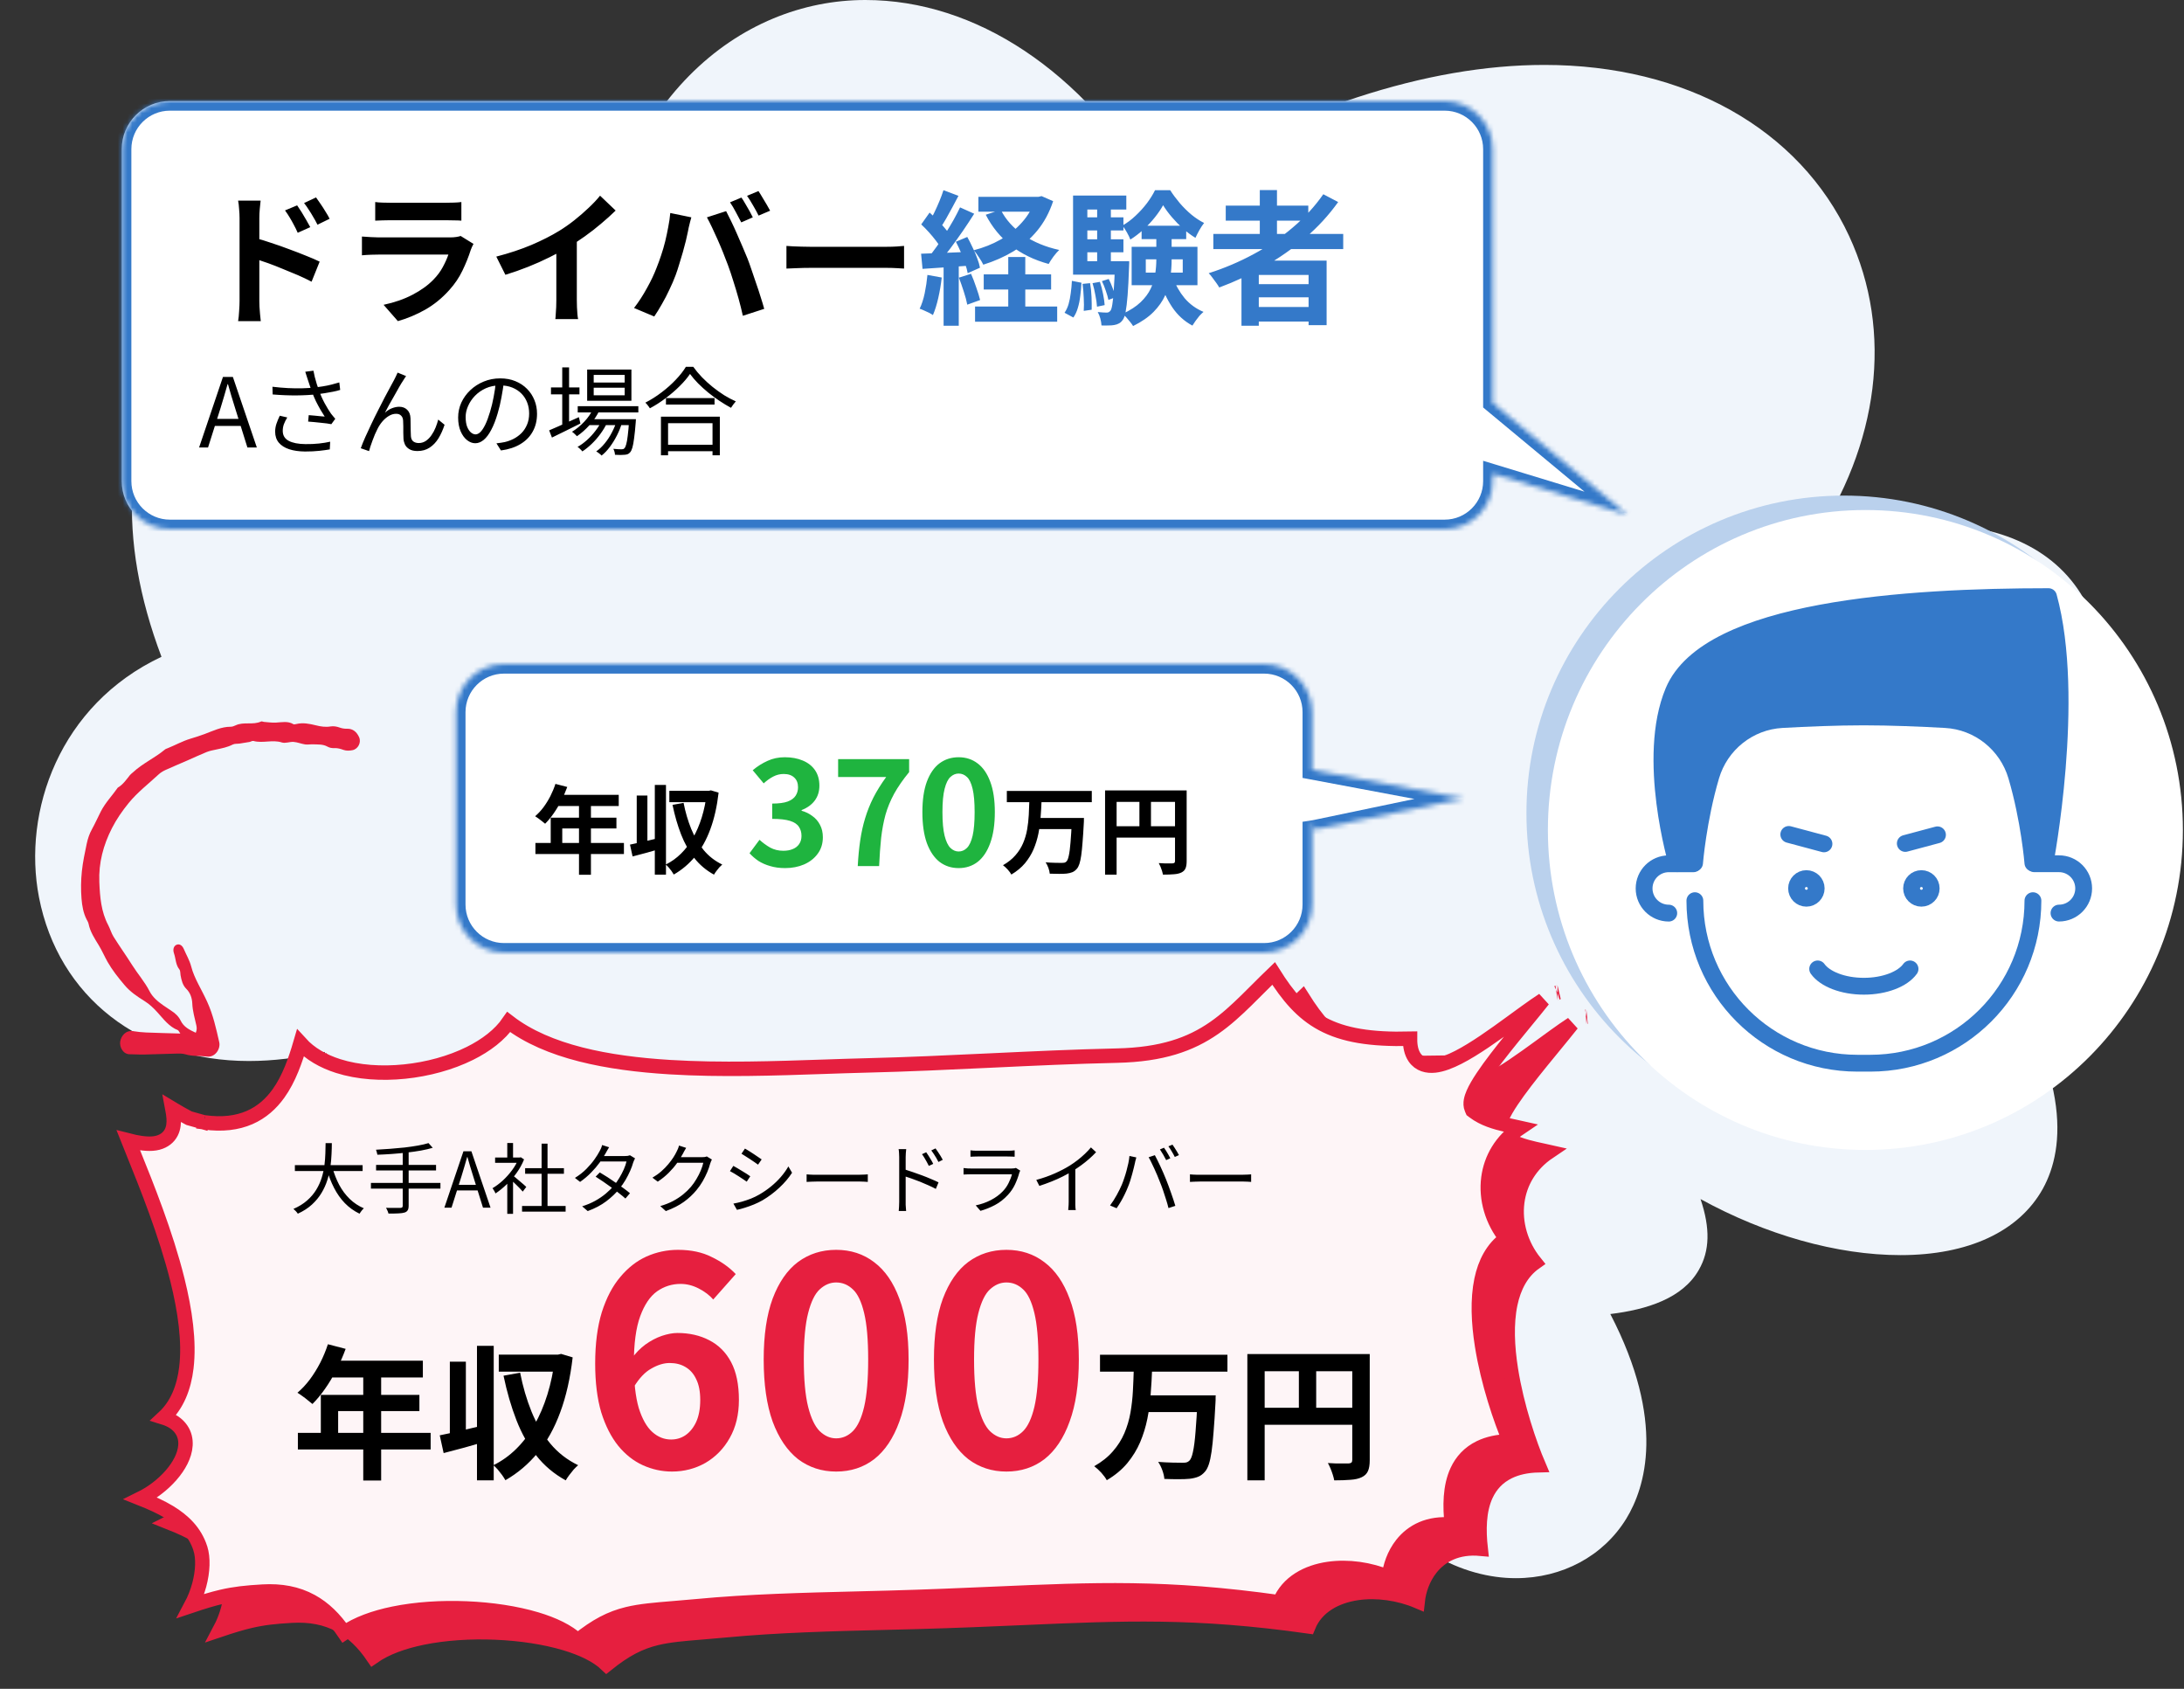<svg width="454" height="351" viewBox="0 0 454 351" fill="none" xmlns="http://www.w3.org/2000/svg">
<rect x="0" y="0" width="454" height="351" fill="#333333" stroke="none"/>
<path d="M315.063 328C304.438 328 290.532 322.039 282.796 305.958C274.766 314.599 265.414 319.266 255.866 319.266C241.226 319.266 228.691 309.054 221.052 291.679C212.435 310.856 192.604 319.636 173.557 319.636C156.665 319.636 141.094 312.982 131.938 301.799C127.286 296.069 122.537 287.104 123.174 274.489C113.43 280.357 103.735 283.407 94.823 283.407C83.513 283.407 74.063 278.555 68.138 269.683C59.814 257.252 59.716 238.629 67.55 218.62C62.066 219.868 56.73 220.515 51.735 220.515C29.261 220.515 12.123 207.16 8.108 186.504C4.632 168.621 12.368 146.486 33.569 136.505C24.266 111.921 25.539 89.555 37.291 73.197C47.084 59.519 63.242 51.709 81.554 51.709C95.558 51.709 109.806 56.376 122.439 65.064C127.238 20.24 154.07 0 179.874 0C202.887 0 225.067 14.834 240.05 39.926C268.694 22.643 296.604 13.493 321.037 13.493C350.366 13.493 374.065 26.802 384.396 49.075C393.65 69.038 390.565 92.374 376.758 112.845C385.767 110.258 394.042 108.964 401.386 108.964C417.202 108.964 428.806 115.11 434.143 126.292C442.565 144.037 433.85 170.885 411.914 195.423C430.863 222.826 429.345 238.583 424.644 247.086C419.699 255.958 409.172 260.857 395.07 260.857C381.801 260.857 366.965 256.605 353.5 249.212C355.556 255.311 355.409 259.979 353.157 263.906C349.779 269.868 342.336 272.178 334.747 273.102C346.351 295.468 341.993 309.192 338.076 315.616C333.327 323.379 324.758 328 315.112 328H315.063Z" fill="#F0F5FB"/>
<circle cx="383.308" cy="169" r="66" fill="#BAD1ED"/>
<ellipse cx="387.768" cy="172.5" rx="66" ry="66.5" fill="white"/>
<path d="M422.596 187.192C422.596 205.848 407.473 220.97 388.818 220.97H386.101C367.445 220.97 352.323 205.848 352.323 187.192" stroke="#3479C9" stroke-width="3.496" stroke-miterlimit="10" stroke-linecap="round" stroke-linejoin="round"/>
<path d="M352.017 179.522H346.896C344.062 179.522 341.768 181.816 341.768 184.65C341.768 187.484 344.062 189.778 346.896 189.778" fill="white"/>
<path d="M352.017 179.522H346.896C344.062 179.522 341.768 181.816 341.768 184.65C341.768 187.484 344.062 189.778 346.896 189.778" stroke="#3479C9" stroke-width="3.496" stroke-miterlimit="10" stroke-linecap="round" stroke-linejoin="round"/>
<path d="M428.015 189.771C430.849 189.771 433.144 187.477 433.144 184.643C433.144 181.809 430.849 179.515 428.015 179.515H422.887" fill="white"/>
<path d="M428.015 189.771C430.849 189.771 433.144 187.477 433.144 184.643C433.144 181.809 430.849 179.515 428.015 179.515H422.887" stroke="#3479C9" stroke-width="3.496" stroke-miterlimit="10" stroke-linecap="round" stroke-linejoin="round"/>
<path d="M377.542 184.643C377.542 185.769 376.629 186.683 375.502 186.683C374.375 186.683 373.462 185.769 373.462 184.643C373.462 183.516 374.375 182.603 375.502 182.603C376.629 182.603 377.542 183.516 377.542 184.643Z" fill="white" stroke="#3479C9" stroke-width="3.496"/>
<path d="M401.449 184.643C401.449 185.769 400.536 186.683 399.409 186.683C398.283 186.683 397.369 185.769 397.369 184.643C397.369 183.516 398.283 182.603 399.409 182.603C400.536 182.603 401.449 183.516 401.449 184.643Z" fill="white" stroke="#3479C9" stroke-width="3.496"/>
<path d="M371.845 173.425L379.159 175.384" stroke="#3479C9" stroke-width="3.496" stroke-miterlimit="10" stroke-linecap="round" stroke-linejoin="round"/>
<path d="M396.066 175.297L402.753 173.505" stroke="#3479C9" stroke-width="3.496" stroke-miterlimit="10" stroke-linecap="round" stroke-linejoin="round"/>
<path d="M425.83 124C396.488 124 355.091 126.55 347.887 143.668C342.059 157.508 348.615 179.5 348.615 179.5L352.257 179.362C352.257 179.362 352.971 170.409 355.659 161.289C357.619 154.646 363.519 149.933 370.432 149.547C375.517 149.262 381.767 149 387.405 149C393.05 149 399.315 149.262 404.414 149.547C411.327 149.925 417.227 154.646 419.187 161.289C421.875 170.409 422.589 179.362 422.589 179.362H425.102C425.102 179.362 431.658 145.125 425.83 124Z" fill="#3479C9" stroke="#3479C9" stroke-width="3.496" stroke-miterlimit="10" stroke-linecap="round" stroke-linejoin="round"/>
<path d="M377.848 201.375C379.355 203.48 383.085 204.974 387.448 204.974C391.819 204.974 395.541 203.48 397.049 201.375" fill="white"/>
<path d="M377.848 201.375C379.355 203.48 383.085 204.974 387.448 204.974C391.819 204.974 395.541 203.48 397.049 201.375" stroke="#3479C9" stroke-width="3.496" stroke-miterlimit="10" stroke-linecap="round" stroke-linejoin="round"/>
<mask id="path-16-inside-1_5552_21926" fill="white">
<path fill-rule="evenodd" clip-rule="evenodd" d="M35.308 21C29.785 21 25.308 25.477 25.308 31V100C25.308 105.523 29.785 110 35.308 110H300.308C305.831 110 310.308 105.523 310.308 100V98.465L338.308 107L310.308 83.747V31C310.308 25.477 305.831 21 300.308 21H35.308Z"/>
</mask>
<path fill-rule="evenodd" clip-rule="evenodd" d="M35.308 21C29.785 21 25.308 25.477 25.308 31V100C25.308 105.523 29.785 110 35.308 110H300.308C305.831 110 310.308 105.523 310.308 100V98.465L338.308 107L310.308 83.747V31C310.308 25.477 305.831 21 300.308 21H35.308Z" fill="white"/>
<path d="M310.308 98.465L310.891 96.552L308.308 95.765V98.465H310.308ZM338.308 107L337.725 108.913L339.586 105.461L338.308 107ZM310.308 83.747H308.308V84.686L309.03 85.286L310.308 83.747ZM27.308 31C27.308 26.582 30.89 23 35.308 23V19C28.681 19 23.308 24.373 23.308 31H27.308ZM27.308 100V31H23.308V100H27.308ZM35.308 108C30.89 108 27.308 104.418 27.308 100H23.308C23.308 106.627 28.681 112 35.308 112V108ZM300.308 108H35.308V112H300.308V108ZM308.308 100C308.308 104.418 304.726 108 300.308 108V112C306.936 112 312.308 106.627 312.308 100H308.308ZM308.308 98.465V100H312.308V98.465H308.308ZM309.725 100.378L337.725 108.913L338.891 105.087L310.891 96.552L309.725 100.378ZM339.586 105.461L311.586 82.209L309.03 85.286L337.03 108.539L339.586 105.461ZM308.308 31V83.747H312.308V31H308.308ZM300.308 23C304.726 23 308.308 26.582 308.308 31H312.308C312.308 24.373 306.936 19 300.308 19V23ZM35.308 23H300.308V19H35.308V23Z" fill="#3479C9" mask="url(#path-16-inside-1_5552_21926)"/>
<mask id="path-18-inside-2_5552_21926" fill="white">
<path fill-rule="evenodd" clip-rule="evenodd" d="M104.768 138C99.245 138 94.768 142.477 94.768 148V188C94.768 193.523 99.245 198 104.768 198H262.768C268.291 198 272.768 193.523 272.768 188V170.796L273.291 172.426L304.308 165.943L272.768 160.02V148C272.768 142.477 268.291 138 262.768 138H104.768Z"/>
</mask>
<path fill-rule="evenodd" clip-rule="evenodd" d="M104.768 138C99.245 138 94.768 142.477 94.768 148V188C94.768 193.523 99.245 198 104.768 198H262.768C268.291 198 272.768 193.523 272.768 188V170.796L273.291 172.426L304.308 165.943L272.768 160.02V148C272.768 142.477 268.291 138 262.768 138H104.768Z" fill="white"/>
<path d="M272.768 170.796L274.672 170.184L270.768 170.796H272.768ZM273.291 172.426L271.387 173.037L271.938 174.752L273.701 174.384L273.291 172.426ZM304.308 165.943L304.717 167.9L304.677 163.977L304.308 165.943ZM272.768 160.02H270.768V161.679L272.399 161.986L272.768 160.02ZM96.768 148C96.768 143.582 100.349 140 104.768 140V136C98.14 136 92.768 141.373 92.768 148H96.768ZM96.768 188V148H92.768V188H96.768ZM104.768 196C100.349 196 96.768 192.418 96.768 188H92.768C92.768 194.627 98.14 200 104.768 200V196ZM262.768 196H104.768V200H262.768V196ZM270.768 188C270.768 192.418 267.186 196 262.768 196V200C269.395 200 274.768 194.627 274.768 188H270.768ZM270.768 170.796V188H274.768V170.796H270.768ZM270.864 171.407L271.387 173.037L275.196 171.814L274.672 170.184L270.864 171.407ZM273.701 174.384L304.717 167.9L303.899 163.985L272.882 170.468L273.701 174.384ZM304.677 163.977L273.137 158.054L272.399 161.986L303.939 167.908L304.677 163.977ZM270.768 148V160.02H274.768V148H270.768ZM262.768 140C267.186 140 270.768 143.582 270.768 148H274.768C274.768 141.373 269.395 136 262.768 136V140ZM104.768 140H262.768V136H104.768V140Z" fill="#3479C9" mask="url(#path-18-inside-2_5552_21926)"/>
<path d="M61.768 42.68C62.048 43.08 62.358 43.55 62.698 44.09C63.038 44.63 63.358 45.17 63.658 45.71C63.978 46.25 64.258 46.75 64.498 47.21L61.888 48.38C61.608 47.74 61.328 47.17 61.048 46.67C60.788 46.17 60.518 45.69 60.238 45.23C59.958 44.75 59.628 44.25 59.248 43.73L61.768 42.68ZM65.698 41.03C65.998 41.43 66.318 41.89 66.658 42.41C67.018 42.93 67.358 43.46 67.678 44C68.018 44.52 68.298 45.01 68.518 45.47L65.998 46.7C65.678 46.06 65.368 45.5 65.068 45.02C64.788 44.52 64.498 44.05 64.198 43.61C63.918 43.15 63.588 42.68 63.208 42.2L65.698 41.03ZM49.798 62.57C49.798 62.17 49.798 61.54 49.798 60.68C49.798 59.8 49.798 58.79 49.798 57.65C49.798 56.49 49.798 55.29 49.798 54.05C49.798 52.79 49.798 51.58 49.798 50.42C49.798 49.24 49.798 48.2 49.798 47.3C49.798 46.4 49.798 45.74 49.798 45.32C49.798 44.78 49.768 44.17 49.708 43.49C49.668 42.81 49.598 42.21 49.498 41.69H54.178C54.118 42.21 54.058 42.79 53.998 43.43C53.938 44.07 53.908 44.7 53.908 45.32C53.908 45.86 53.908 46.61 53.908 47.57C53.908 48.53 53.908 49.6 53.908 50.78C53.908 51.94 53.908 53.13 53.908 54.35C53.908 55.57 53.908 56.74 53.908 57.86C53.908 58.96 53.908 59.93 53.908 60.77C53.908 61.59 53.908 62.19 53.908 62.57C53.908 62.83 53.918 63.22 53.938 63.74C53.978 64.24 54.018 64.76 54.058 65.3C54.118 65.84 54.168 66.32 54.208 66.74H49.498C49.598 66.16 49.668 65.47 49.708 64.67C49.768 63.85 49.798 63.15 49.798 62.57ZM53.038 49.46C54.038 49.72 55.148 50.06 56.368 50.48C57.608 50.88 58.858 51.32 60.118 51.8C61.378 52.26 62.568 52.72 63.688 53.18C64.808 53.62 65.728 54.02 66.448 54.38L64.768 58.55C63.908 58.09 62.968 57.64 61.948 57.2C60.928 56.76 59.888 56.33 58.828 55.91C57.788 55.47 56.768 55.07 55.768 54.71C54.768 54.35 53.858 54.04 53.038 53.78V49.46ZM77.998 41.99C78.418 42.05 78.918 42.09 79.498 42.11C80.078 42.13 80.618 42.14 81.118 42.14C81.498 42.14 82.078 42.14 82.858 42.14C83.658 42.14 84.538 42.14 85.498 42.14C86.478 42.14 87.448 42.14 88.408 42.14C89.368 42.14 90.228 42.14 90.988 42.14C91.748 42.14 92.308 42.14 92.668 42.14C93.128 42.14 93.678 42.13 94.318 42.11C94.958 42.09 95.488 42.05 95.908 41.99V45.86C95.508 45.82 94.988 45.8 94.348 45.8C93.728 45.78 93.148 45.77 92.608 45.77C92.288 45.77 91.738 45.77 90.958 45.77C90.198 45.77 89.328 45.77 88.348 45.77C87.388 45.77 86.418 45.77 85.438 45.77C84.478 45.77 83.608 45.77 82.828 45.77C82.048 45.77 81.478 45.77 81.118 45.77C80.638 45.77 80.108 45.78 79.528 45.8C78.968 45.82 78.458 45.84 77.998 45.86V41.99ZM98.428 50.69C98.328 50.89 98.218 51.11 98.098 51.35C97.998 51.59 97.918 51.79 97.858 51.95C97.398 53.39 96.818 54.83 96.118 56.27C95.438 57.69 94.538 59.02 93.418 60.26C91.918 61.94 90.238 63.31 88.378 64.37C86.518 65.41 84.628 66.2 82.708 66.74L79.738 63.35C81.998 62.87 84.008 62.17 85.768 61.25C87.528 60.33 88.978 59.28 90.118 58.1C90.918 57.28 91.558 56.42 92.038 55.52C92.538 54.6 92.928 53.73 93.208 52.91C92.988 52.91 92.608 52.91 92.068 52.91C91.528 52.91 90.878 52.91 90.118 52.91C89.378 52.91 88.578 52.91 87.718 52.91C86.858 52.91 85.978 52.91 85.078 52.91C84.178 52.91 83.318 52.91 82.498 52.91C81.678 52.91 80.938 52.91 80.278 52.91C79.638 52.91 79.118 52.91 78.718 52.91C78.358 52.91 77.848 52.92 77.188 52.94C76.528 52.96 75.878 53 75.238 53.06V49.16C75.878 49.2 76.498 49.24 77.098 49.28C77.718 49.32 78.258 49.34 78.718 49.34C79.018 49.34 79.468 49.34 80.068 49.34C80.688 49.34 81.398 49.34 82.198 49.34C82.998 49.34 83.848 49.34 84.748 49.34C85.668 49.34 86.578 49.34 87.478 49.34C88.398 49.34 89.268 49.34 90.088 49.34C90.908 49.34 91.618 49.34 92.218 49.34C92.818 49.34 93.268 49.34 93.568 49.34C94.048 49.34 94.478 49.31 94.858 49.25C95.258 49.19 95.558 49.12 95.758 49.04L98.428 50.69ZM103.168 53.33C105.868 52.63 108.308 51.82 110.488 50.9C112.688 49.96 114.618 48.98 116.278 47.96C117.318 47.32 118.358 46.59 119.398 45.77C120.458 44.93 121.448 44.07 122.368 43.19C123.308 42.31 124.098 41.47 124.738 40.67L127.978 43.76C127.058 44.66 126.048 45.57 124.948 46.49C123.868 47.41 122.738 48.29 121.558 49.13C120.378 49.97 119.208 50.74 118.048 51.44C116.908 52.1 115.628 52.78 114.208 53.48C112.808 54.18 111.328 54.84 109.768 55.46C108.208 56.08 106.638 56.63 105.058 57.11L103.168 53.33ZM115.648 49.88L119.908 48.89V62.39C119.908 62.83 119.918 63.31 119.938 63.83C119.958 64.35 119.988 64.83 120.028 65.27C120.068 65.73 120.118 66.08 120.178 66.32H115.438C115.478 66.08 115.508 65.73 115.528 65.27C115.568 64.83 115.598 64.35 115.618 63.83C115.638 63.31 115.648 62.83 115.648 62.39V49.88ZM154.122 41.06C154.382 41.42 154.652 41.85 154.932 42.35C155.232 42.85 155.522 43.35 155.802 43.85C156.082 44.35 156.312 44.79 156.492 45.17L154.092 46.22C153.772 45.6 153.402 44.9 152.982 44.12C152.562 43.32 152.152 42.63 151.752 42.05L154.122 41.06ZM157.662 39.71C157.922 40.09 158.202 40.54 158.502 41.06C158.822 41.56 159.122 42.06 159.402 42.56C159.682 43.04 159.912 43.45 160.092 43.79L157.692 44.81C157.392 44.19 157.012 43.49 156.552 42.71C156.112 41.93 155.692 41.26 155.292 40.7L157.662 39.71ZM136.482 55.67C136.822 54.83 137.142 53.95 137.442 53.03C137.762 52.09 138.042 51.13 138.282 50.15C138.522 49.15 138.732 48.16 138.912 47.18C139.112 46.2 139.252 45.23 139.332 44.27L143.712 45.17C143.632 45.45 143.542 45.78 143.442 46.16C143.342 46.54 143.252 46.91 143.172 47.27C143.092 47.63 143.032 47.93 142.992 48.17C142.892 48.69 142.752 49.32 142.572 50.06C142.392 50.8 142.182 51.59 141.942 52.43C141.702 53.25 141.452 54.08 141.192 54.92C140.952 55.74 140.702 56.5 140.442 57.2C140.082 58.16 139.652 59.16 139.152 60.2C138.672 61.24 138.152 62.24 137.592 63.2C137.052 64.16 136.522 65.02 136.002 65.78L131.802 64.01C132.762 62.77 133.652 61.4 134.472 59.9C135.312 58.4 135.982 56.99 136.482 55.67ZM151.302 55.04C151.002 54.24 150.672 53.39 150.312 52.49C149.952 51.59 149.572 50.69 149.172 49.79C148.772 48.89 148.382 48.04 148.002 47.24C147.622 46.44 147.272 45.75 146.952 45.17L150.942 43.88C151.242 44.46 151.592 45.16 151.992 45.98C152.392 46.8 152.792 47.67 153.192 48.59C153.592 49.49 153.982 50.39 154.362 51.29C154.742 52.19 155.082 53 155.382 53.72C155.642 54.38 155.922 55.16 156.222 56.06C156.542 56.96 156.862 57.9 157.182 58.88C157.522 59.84 157.832 60.78 158.112 61.7C158.412 62.62 158.662 63.45 158.862 64.19L154.422 65.63C154.162 64.45 153.862 63.25 153.522 62.03C153.182 60.81 152.822 59.61 152.442 58.43C152.082 57.25 151.702 56.12 151.302 55.04ZM163.482 51.11C163.842 51.13 164.302 51.16 164.862 51.2C165.422 51.22 166.002 51.24 166.602 51.26C167.222 51.28 167.792 51.29 168.312 51.29C168.812 51.29 169.432 51.29 170.172 51.29C170.912 51.29 171.712 51.29 172.572 51.29C173.452 51.29 174.352 51.29 175.272 51.29C176.212 51.29 177.142 51.29 178.062 51.29C178.982 51.29 179.852 51.29 180.672 51.29C181.492 51.29 182.222 51.29 182.862 51.29C183.522 51.29 184.042 51.29 184.422 51.29C185.122 51.29 185.782 51.27 186.402 51.23C187.022 51.17 187.532 51.13 187.932 51.11V55.82C187.592 55.8 187.082 55.77 186.402 55.73C185.722 55.69 185.062 55.67 184.422 55.67C184.042 55.67 183.522 55.67 182.862 55.67C182.202 55.67 181.462 55.67 180.642 55.67C179.822 55.67 178.952 55.67 178.032 55.67C177.132 55.67 176.212 55.67 175.272 55.67C174.332 55.67 173.422 55.67 172.542 55.67C171.682 55.67 170.882 55.67 170.142 55.67C169.422 55.67 168.812 55.67 168.312 55.67C167.452 55.67 166.572 55.69 165.672 55.73C164.772 55.75 164.042 55.78 163.482 55.82V51.11ZM41.388 93L46.348 78.34H48.408L53.388 93H51.428L48.868 84.8C48.601 83.96 48.348 83.14 48.108 82.34C47.868 81.527 47.628 80.693 47.388 79.84H47.308C47.081 80.693 46.841 81.527 46.588 82.34C46.348 83.14 46.101 83.96 45.848 84.8L43.248 93H41.388ZM43.968 88.52V87.06H50.728V88.52H43.968ZM63.956 78.82C63.889 78.607 63.809 78.36 63.716 78.08C63.636 77.8 63.549 77.527 63.456 77.26L65.156 77.04C65.223 77.427 65.316 77.867 65.436 78.36C65.556 78.84 65.696 79.333 65.856 79.84C66.016 80.333 66.176 80.793 66.336 81.22C66.643 82.087 67.029 82.953 67.496 83.82C67.963 84.673 68.403 85.393 68.816 85.98C68.963 86.167 69.109 86.347 69.256 86.52C69.403 86.693 69.549 86.867 69.696 87.04L68.876 88.16C68.636 88.107 68.316 88.053 67.916 88C67.529 87.947 67.103 87.9 66.636 87.86C66.183 87.807 65.729 87.76 65.276 87.72C64.823 87.68 64.416 87.647 64.056 87.62L64.176 86.28C64.549 86.307 64.943 86.34 65.356 86.38C65.783 86.42 66.183 86.46 66.556 86.5C66.943 86.527 67.256 86.553 67.496 86.58C67.216 86.153 66.916 85.667 66.596 85.12C66.276 84.56 65.963 83.973 65.656 83.36C65.363 82.733 65.103 82.12 64.876 81.52C64.663 80.933 64.483 80.413 64.336 79.96C64.189 79.507 64.063 79.127 63.956 78.82ZM56.636 80.38C57.756 80.513 58.836 80.607 59.876 80.66C60.929 80.713 61.923 80.727 62.856 80.7C63.803 80.673 64.656 80.62 65.416 80.54C65.949 80.473 66.509 80.393 67.096 80.3C67.696 80.207 68.289 80.087 68.876 79.94C69.463 79.793 70.016 79.64 70.536 79.48L70.716 81.04C70.249 81.187 69.736 81.313 69.176 81.42C68.616 81.527 68.056 81.627 67.496 81.72C66.936 81.813 66.409 81.887 65.916 81.94C64.649 82.087 63.229 82.167 61.656 82.18C60.096 82.193 58.436 82.127 56.676 81.98L56.636 80.38ZM59.716 86.76C59.423 87.24 59.189 87.707 59.016 88.16C58.856 88.6 58.776 89.06 58.776 89.54C58.776 90.487 59.189 91.18 60.016 91.62C60.843 92.06 61.996 92.287 63.476 92.3C64.503 92.313 65.443 92.273 66.296 92.18C67.163 92.087 67.943 91.96 68.636 91.8L68.556 93.4C67.943 93.507 67.209 93.607 66.356 93.7C65.503 93.793 64.516 93.84 63.396 93.84C62.129 93.827 61.029 93.667 60.096 93.36C59.176 93.053 58.463 92.6 57.956 92C57.449 91.387 57.196 90.627 57.196 89.72C57.196 89.173 57.283 88.633 57.456 88.1C57.643 87.553 57.876 86.987 58.156 86.4L59.716 86.76ZM84.416 78.16C84.336 78.267 84.236 78.413 84.116 78.6C84.009 78.773 83.896 78.953 83.776 79.14C83.549 79.473 83.276 79.92 82.956 80.48C82.649 81.027 82.316 81.62 81.956 82.26C81.596 82.887 81.243 83.507 80.896 84.12C80.563 84.733 80.269 85.287 80.016 85.78C80.496 85.34 80.989 85.027 81.496 84.84C82.016 84.64 82.516 84.54 82.996 84.54C83.663 84.54 84.209 84.747 84.636 85.16C85.076 85.573 85.309 86.173 85.336 86.96C85.349 87.36 85.356 87.787 85.356 88.24C85.369 88.68 85.376 89.113 85.376 89.54C85.376 89.953 85.389 90.327 85.416 90.66C85.456 91.167 85.629 91.533 85.936 91.76C86.243 91.973 86.609 92.08 87.036 92.08C87.583 92.08 88.076 91.933 88.516 91.64C88.969 91.333 89.363 90.933 89.696 90.44C90.043 89.947 90.329 89.413 90.556 88.84C90.783 88.267 90.963 87.72 91.096 87.2L92.416 88.28C92.069 89.347 91.643 90.293 91.136 91.12C90.629 91.933 90.016 92.573 89.296 93.04C88.589 93.507 87.749 93.74 86.776 93.74C86.069 93.74 85.503 93.607 85.076 93.34C84.663 93.087 84.363 92.767 84.176 92.38C84.003 91.993 83.903 91.6 83.876 91.2C83.863 90.813 83.849 90.393 83.836 89.94C83.836 89.487 83.836 89.04 83.836 88.6C83.836 88.16 83.823 87.76 83.796 87.4C83.769 86.96 83.629 86.62 83.376 86.38C83.136 86.127 82.789 86 82.336 86C81.803 86 81.283 86.16 80.776 86.48C80.283 86.787 79.829 87.187 79.416 87.68C79.016 88.173 78.689 88.687 78.436 89.22C78.289 89.513 78.123 89.867 77.936 90.28C77.763 90.693 77.596 91.12 77.436 91.56C77.276 92 77.129 92.413 76.996 92.8C76.876 93.187 76.783 93.507 76.716 93.76L74.996 93.16C75.236 92.48 75.549 91.707 75.936 90.84C76.323 89.973 76.743 89.067 77.196 88.12C77.649 87.16 78.116 86.213 78.596 85.28C79.076 84.333 79.529 83.447 79.956 82.62C80.396 81.78 80.789 81.047 81.136 80.42C81.483 79.78 81.743 79.3 81.916 78.98C82.036 78.74 82.156 78.5 82.276 78.26C82.409 78.007 82.536 77.733 82.656 77.44L84.416 78.16ZM104.756 79.34C104.623 80.38 104.449 81.467 104.236 82.6C104.036 83.733 103.776 84.833 103.456 85.9C103.056 87.273 102.609 88.42 102.116 89.34C101.636 90.26 101.116 90.953 100.556 91.42C99.996 91.887 99.409 92.12 98.796 92.12C98.209 92.12 97.643 91.907 97.096 91.48C96.549 91.053 96.103 90.44 95.756 89.64C95.409 88.827 95.236 87.873 95.236 86.78C95.236 85.687 95.456 84.653 95.896 83.68C96.349 82.707 96.969 81.847 97.756 81.1C98.556 80.34 99.489 79.74 100.556 79.3C101.623 78.86 102.763 78.64 103.976 78.64C105.149 78.64 106.203 78.833 107.136 79.22C108.083 79.607 108.889 80.14 109.556 80.82C110.223 81.487 110.736 82.267 111.096 83.16C111.456 84.04 111.636 84.987 111.636 86C111.636 87.4 111.336 88.633 110.736 89.7C110.149 90.767 109.296 91.633 108.176 92.3C107.069 92.967 105.723 93.407 104.136 93.62L103.196 92.14C103.516 92.1 103.823 92.06 104.116 92.02C104.409 91.98 104.676 91.933 104.916 91.88C105.556 91.733 106.176 91.507 106.776 91.2C107.389 90.88 107.936 90.48 108.416 90C108.896 89.507 109.276 88.927 109.556 88.26C109.849 87.58 109.996 86.807 109.996 85.94C109.996 85.127 109.863 84.373 109.596 83.68C109.329 82.973 108.936 82.353 108.416 81.82C107.896 81.287 107.263 80.867 106.516 80.56C105.769 80.253 104.916 80.1 103.956 80.1C102.863 80.1 101.869 80.3 100.976 80.7C100.096 81.1 99.343 81.627 98.716 82.28C98.103 82.92 97.629 83.627 97.296 84.4C96.963 85.16 96.796 85.907 96.796 86.64C96.796 87.48 96.903 88.173 97.116 88.72C97.343 89.253 97.609 89.647 97.916 89.9C98.236 90.153 98.549 90.28 98.856 90.28C99.176 90.28 99.503 90.127 99.836 89.82C100.169 89.5 100.509 88.993 100.856 88.3C101.203 87.593 101.543 86.68 101.876 85.56C102.169 84.6 102.416 83.58 102.616 82.5C102.829 81.42 102.983 80.36 103.076 79.32L104.756 79.34ZM120.096 84.42H132.696V85.72H120.096V84.42ZM122.356 87.12H131.056V88.36H122.356V87.12ZM123.316 84.9L124.636 85.24C124.116 86.347 123.429 87.373 122.576 88.32C121.736 89.253 120.856 90.033 119.936 90.66C119.869 90.58 119.769 90.48 119.636 90.36C119.516 90.24 119.389 90.12 119.256 90C119.123 89.88 119.003 89.793 118.896 89.74C119.816 89.18 120.669 88.48 121.456 87.64C122.256 86.8 122.876 85.887 123.316 84.9ZM130.776 87.12H132.196C132.196 87.12 132.189 87.2 132.176 87.36C132.176 87.507 132.169 87.627 132.156 87.72C132.049 89.107 131.936 90.227 131.816 91.08C131.709 91.933 131.589 92.587 131.456 93.04C131.323 93.493 131.163 93.82 130.976 94.02C130.816 94.207 130.643 94.333 130.456 94.4C130.269 94.467 130.056 94.507 129.816 94.52C129.603 94.547 129.316 94.56 128.956 94.56C128.609 94.56 128.236 94.547 127.836 94.52C127.836 94.333 127.803 94.12 127.736 93.88C127.669 93.653 127.589 93.453 127.496 93.28C127.869 93.32 128.209 93.347 128.516 93.36C128.823 93.373 129.049 93.38 129.196 93.38C129.329 93.38 129.443 93.367 129.536 93.34C129.643 93.313 129.729 93.253 129.796 93.16C129.943 93.027 130.069 92.753 130.176 92.34C130.296 91.927 130.403 91.32 130.496 90.52C130.603 89.707 130.696 88.653 130.776 87.36V87.12ZM123.416 80.58V82.16H129.856V80.58H123.416ZM123.416 77.92V79.5H129.856V77.92H123.416ZM122.056 76.8H131.256V83.3H122.056V76.8ZM114.536 80.52H120.456V81.96H114.536V80.52ZM116.876 76.36H118.296V88.66H116.876V76.36ZM114.156 89.44C114.663 89.227 115.249 88.973 115.916 88.68C116.583 88.387 117.296 88.067 118.056 87.72C118.816 87.373 119.576 87.033 120.336 86.7L120.656 88.02C119.629 88.527 118.596 89.04 117.556 89.56C116.516 90.067 115.576 90.527 114.736 90.94L114.156 89.44ZM128.236 87.36L129.276 87.92C129.036 88.76 128.696 89.613 128.256 90.48C127.816 91.347 127.323 92.147 126.776 92.88C126.229 93.613 125.656 94.213 125.056 94.68C124.923 94.533 124.749 94.38 124.536 94.22C124.336 94.06 124.136 93.927 123.936 93.82C124.563 93.393 125.156 92.833 125.716 92.14C126.289 91.447 126.789 90.68 127.216 89.84C127.656 89 127.996 88.173 128.236 87.36ZM125.096 87.4L126.136 88C125.789 88.72 125.343 89.453 124.796 90.2C124.263 90.933 123.669 91.613 123.016 92.24C122.363 92.867 121.709 93.393 121.056 93.82C120.936 93.66 120.783 93.493 120.596 93.32C120.423 93.147 120.243 93 120.056 92.88C120.709 92.52 121.363 92.047 122.016 91.46C122.669 90.873 123.263 90.227 123.796 89.52C124.343 88.813 124.776 88.107 125.096 87.4ZM138.436 82.74H148.536V84.08H138.436V82.74ZM138.076 92.44H148.796V93.78H138.076V92.44ZM137.396 86.6H149.636V94.62H148.116V87.96H138.876V94.62H137.396V86.6ZM143.436 77.72C142.889 78.533 142.176 79.373 141.296 80.24C140.429 81.107 139.463 81.94 138.396 82.74C137.343 83.54 136.243 84.247 135.096 84.86C135.029 84.753 134.943 84.627 134.836 84.48C134.729 84.333 134.616 84.187 134.496 84.04C134.376 83.893 134.263 83.773 134.156 83.68C135.329 83.08 136.456 82.367 137.536 81.54C138.629 80.713 139.609 79.84 140.476 78.92C141.356 78 142.056 77.107 142.576 76.24H144.116C144.649 76.987 145.256 77.713 145.936 78.42C146.629 79.127 147.363 79.793 148.136 80.42C148.923 81.047 149.723 81.62 150.536 82.14C151.363 82.647 152.169 83.073 152.956 83.42C152.783 83.607 152.609 83.82 152.436 84.06C152.263 84.3 152.103 84.533 151.956 84.76C151.169 84.333 150.376 83.853 149.576 83.32C148.776 82.787 147.996 82.213 147.236 81.6C146.476 80.973 145.769 80.333 145.116 79.68C144.463 79.013 143.903 78.36 143.436 77.72Z" fill="black"/>
<path d="M203.382 40.91H216.222V44H203.382V40.91ZM204.492 57.02H218.502V60.17H204.492V57.02ZM202.692 63.71H219.762V66.86H202.692V63.71ZM215.202 40.91H215.862L216.522 40.76L218.922 41.81C218.142 44.17 217.042 46.21 215.622 47.93C214.202 49.65 212.542 51.09 210.642 52.25C208.742 53.39 206.662 54.31 204.402 55.01C204.202 54.57 203.902 54.06 203.502 53.48C203.122 52.88 202.762 52.39 202.422 52.01C204.442 51.49 206.302 50.75 208.002 49.79C209.722 48.81 211.202 47.62 212.442 46.22C213.702 44.82 214.622 43.23 215.202 41.45V40.91ZM208.032 43.61C209.072 45.65 210.642 47.4 212.742 48.86C214.862 50.3 217.342 51.33 220.182 51.95C219.822 52.29 219.422 52.75 218.982 53.33C218.562 53.91 218.232 54.42 217.992 54.86C214.972 54.04 212.362 52.77 210.162 51.05C207.982 49.33 206.232 47.19 204.912 44.63L208.032 43.61ZM209.592 53.42H213.132V65.72H209.592V53.42ZM196.122 39.53L199.242 40.7C198.842 41.46 198.422 42.25 197.982 43.07C197.542 43.89 197.112 44.67 196.692 45.41C196.272 46.15 195.872 46.79 195.492 47.33L193.092 46.31C193.452 45.69 193.822 44.99 194.202 44.21C194.582 43.43 194.942 42.63 195.282 41.81C195.622 40.99 195.902 40.23 196.122 39.53ZM199.572 43.1L202.512 44.42C201.792 45.56 201.002 46.76 200.142 48.02C199.282 49.26 198.422 50.46 197.562 51.62C196.702 52.76 195.892 53.76 195.132 54.62L193.032 53.45C193.592 52.77 194.172 52.01 194.772 51.17C195.372 50.31 195.962 49.42 196.542 48.5C197.142 47.56 197.702 46.63 198.222 45.71C198.742 44.77 199.192 43.9 199.572 43.1ZM191.502 46.64L193.242 44.18C193.762 44.64 194.292 45.15 194.832 45.71C195.392 46.25 195.902 46.8 196.362 47.36C196.842 47.9 197.202 48.39 197.442 48.83L195.612 51.62C195.372 51.14 195.022 50.61 194.562 50.03C194.122 49.45 193.632 48.86 193.092 48.26C192.552 47.66 192.022 47.12 191.502 46.64ZM198.702 50.24L201.072 49.25C201.452 49.93 201.822 50.66 202.182 51.44C202.562 52.2 202.882 52.95 203.142 53.69C203.422 54.41 203.612 55.06 203.712 55.64L201.162 56.78C201.062 56.2 200.882 55.54 200.622 54.8C200.382 54.04 200.092 53.26 199.752 52.46C199.412 51.66 199.062 50.92 198.702 50.24ZM191.472 52.73C192.852 52.69 194.502 52.63 196.422 52.55C198.342 52.47 200.292 52.39 202.272 52.31L202.242 55.16C200.382 55.3 198.532 55.43 196.692 55.55C194.872 55.67 193.232 55.78 191.772 55.88L191.472 52.73ZM199.332 57.71L201.852 56.9C202.232 57.76 202.592 58.7 202.932 59.72C203.292 60.72 203.562 61.6 203.742 62.36L201.072 63.32C200.932 62.56 200.692 61.66 200.352 60.62C200.012 59.56 199.672 58.59 199.332 57.71ZM192.792 57.14L195.762 57.68C195.602 59.12 195.362 60.54 195.042 61.94C194.722 63.34 194.352 64.52 193.932 65.48C193.732 65.34 193.462 65.18 193.122 65C192.782 64.84 192.432 64.68 192.072 64.52C191.732 64.36 191.432 64.24 191.172 64.16C191.612 63.26 191.962 62.19 192.222 60.95C192.482 59.69 192.672 58.42 192.792 57.14ZM196.152 54.32H199.302V67.7H196.152V54.32ZM238.182 53.9V56.66H245.862V53.9H238.182ZM235.242 51.29H248.922V59.27H235.242V51.29ZM241.782 42.65C241.342 43.45 240.772 44.29 240.072 45.17C239.372 46.05 238.582 46.89 237.702 47.69C236.842 48.49 235.932 49.19 234.972 49.79C234.812 49.35 234.572 48.85 234.252 48.29C233.932 47.71 233.622 47.24 233.322 46.88C234.282 46.34 235.192 45.66 236.052 44.84C236.932 44.02 237.722 43.15 238.422 42.23C239.122 41.29 239.682 40.39 240.102 39.53H243.252C243.832 40.43 244.502 41.33 245.262 42.23C246.022 43.11 246.832 43.91 247.692 44.63C248.552 45.33 249.422 45.9 250.302 46.34C249.982 46.74 249.652 47.24 249.312 47.84C248.992 48.42 248.722 48.95 248.502 49.43C247.642 48.91 246.792 48.28 245.952 47.54C245.112 46.78 244.332 45.98 243.612 45.14C242.892 44.3 242.282 43.47 241.782 42.65ZM240.372 48.14H243.552V54.02C243.552 55.22 243.462 56.45 243.282 57.71C243.122 58.95 242.762 60.18 242.202 61.4C241.662 62.6 240.862 63.74 239.802 64.82C238.742 65.9 237.322 66.88 235.542 67.76C235.382 67.5 235.172 67.21 234.912 66.89C234.672 66.59 234.412 66.28 234.132 65.96C233.852 65.66 233.592 65.42 233.352 65.24C234.932 64.5 236.182 63.69 237.102 62.81C238.042 61.91 238.742 60.97 239.202 59.99C239.682 58.99 239.992 57.98 240.132 56.96C240.292 55.94 240.372 54.94 240.372 53.96V48.14ZM243.852 57.71C244.392 59.27 245.192 60.69 246.252 61.97C247.332 63.23 248.642 64.18 250.182 64.82C249.922 65.04 249.642 65.31 249.342 65.63C249.062 65.97 248.792 66.32 248.532 66.68C248.272 67.04 248.052 67.37 247.872 67.67C246.192 66.77 244.802 65.51 243.702 63.89C242.622 62.27 241.762 60.44 241.122 58.4L243.852 57.71ZM237.312 46.91H246.582V49.7H237.312V46.91ZM224.772 45.17H233.532V47.9H224.772V45.17ZM224.772 49.73H233.532V52.43H224.772V49.73ZM223.062 54.29H233.352V57.08H223.062V54.29ZM228.072 42.32H230.922V55.82H228.072V42.32ZM229.062 58.43L230.472 57.98C230.772 58.56 231.052 59.21 231.312 59.93C231.592 60.65 231.782 61.27 231.882 61.79L230.412 62.33C230.312 61.81 230.132 61.18 229.872 60.44C229.632 59.7 229.362 59.03 229.062 58.43ZM227.112 58.85L228.642 58.58C228.902 59.34 229.122 60.18 229.302 61.1C229.482 62 229.592 62.77 229.632 63.41L228.042 63.74C228.002 63.08 227.892 62.3 227.712 61.4C227.552 60.48 227.352 59.63 227.112 58.85ZM225.042 59L226.602 58.85C226.762 59.73 226.862 60.69 226.902 61.73C226.942 62.75 226.952 63.63 226.932 64.37L225.282 64.61C225.342 63.85 225.342 62.95 225.282 61.91C225.242 60.87 225.162 59.9 225.042 59ZM222.822 58.37L224.802 58.76C224.762 59.68 224.682 60.59 224.562 61.49C224.462 62.39 224.292 63.23 224.052 64.01C223.832 64.77 223.522 65.43 223.122 65.99L221.292 65C221.652 64.48 221.932 63.88 222.132 63.2C222.332 62.5 222.482 61.74 222.582 60.92C222.702 60.08 222.782 59.23 222.822 58.37ZM223.062 40.64H234.132V43.55H226.032V56.21H223.062V40.64ZM231.792 54.29H234.732C234.732 54.29 234.732 54.44 234.732 54.74C234.732 55.04 234.722 55.29 234.702 55.49C234.622 57.91 234.522 59.87 234.402 61.37C234.282 62.87 234.142 64.03 233.982 64.85C233.822 65.65 233.622 66.2 233.382 66.5C233.142 66.84 232.882 67.08 232.602 67.22C232.322 67.38 231.992 67.49 231.612 67.55C231.312 67.61 230.922 67.64 230.442 67.64C229.982 67.66 229.492 67.66 228.972 67.64C228.952 67.2 228.872 66.72 228.732 66.2C228.592 65.68 228.412 65.23 228.192 64.85C228.592 64.89 228.952 64.92 229.272 64.94C229.592 64.96 229.852 64.97 230.052 64.97C230.212 64.97 230.352 64.94 230.472 64.88C230.592 64.82 230.712 64.72 230.832 64.58C230.992 64.38 231.122 63.95 231.222 63.29C231.342 62.63 231.442 61.62 231.522 60.26C231.622 58.9 231.712 57.08 231.792 54.8V54.29ZM252.222 48.62H279.222V51.77H252.222V48.62ZM254.802 42.74H271.962V45.86H254.802V42.74ZM260.112 59.06H273.492V61.79H260.112V59.06ZM260.112 63.8H273.492V66.83H260.112V63.8ZM261.882 39.5H265.452V50.39H261.882V39.5ZM275.082 40.37L278.172 41.99C276.232 44.71 273.952 47.19 271.332 49.43C268.712 51.67 265.882 53.65 262.842 55.37C259.822 57.09 256.692 58.55 253.452 59.75C253.312 59.49 253.112 59.18 252.852 58.82C252.592 58.44 252.312 58.06 252.012 57.68C251.732 57.3 251.482 57 251.262 56.78C254.522 55.74 257.632 54.42 260.592 52.82C263.572 51.22 266.292 49.37 268.752 47.27C271.232 45.17 273.342 42.87 275.082 40.37ZM258.072 54.17H275.772V67.58H272.022V57.14H261.672V67.7H258.072V54.17Z" fill="#3479C9"/>
<path d="M48.282 238.233L48.546 237.66L48.463 238.263C52.204 238.782 55.301 238.381 57.872 237.265C60.443 236.149 62.379 234.364 63.873 232.288C66.117 229.169 67.431 225.271 68.444 221.81C70.466 224.037 73.214 225.58 76.27 226.554C80.448 227.885 85.327 228.2 90.114 227.71C94.904 227.22 99.688 225.914 103.686 223.928C107.017 222.273 109.91 220.091 111.752 217.414C119.856 223.632 132.267 225.994 145.266 226.79C155.878 227.441 167.163 227.054 177.241 226.709C180.298 226.604 183.244 226.503 186.026 226.436C194.589 226.23 203.085 225.829 211.569 225.428L212.11 225.403C220.779 224.994 229.438 224.589 238.179 224.395C247.565 224.186 253.484 222.055 258.403 218.64C260.83 216.956 262.977 214.984 265.141 212.864C265.861 212.159 266.577 211.443 267.306 210.713C268.407 209.613 269.538 208.482 270.754 207.316C273.689 211.974 276.615 215.507 280.869 217.791C285.281 220.161 290.931 221.085 299.11 220.888C299.101 222.444 299.376 223.762 300.054 224.757C301.08 226.262 302.709 226.619 304.267 226.449C305.774 226.283 307.462 225.616 309.152 224.751C310.869 223.872 312.714 222.721 314.562 221.477C316.413 220.23 318.296 218.871 320.087 217.566C320.378 217.354 320.666 217.144 320.951 216.935C322.43 215.857 323.826 214.838 325.094 213.957C325.696 213.538 326.258 213.16 326.774 212.827C326.749 212.859 326.723 212.892 326.698 212.924C325.71 214.176 324.508 215.639 323.209 217.221C322.325 218.296 321.396 219.427 320.46 220.582C318.174 223.402 315.864 226.345 314.217 228.816C313.397 230.046 312.705 231.214 312.264 232.225C312.044 232.729 311.864 233.247 311.776 233.747C311.691 234.229 311.665 234.847 311.924 235.445L312.081 235.808L312.396 236.046C314.401 237.56 316.845 238.258 319.099 238.776C319.678 238.909 320.24 239.03 320.786 239.147C321.191 239.234 321.588 239.319 321.975 239.406C318.068 242.033 315.928 245.801 315.402 249.816C314.825 254.207 316.19 258.798 319.093 262.396C316.267 264.388 314.703 267.492 313.966 270.981C313.098 275.095 313.333 279.92 314.076 284.622C315.304 292.401 317.978 300.18 319.834 304.527C317.378 304.587 315.324 305.045 313.631 305.869C311.368 306.969 309.859 308.668 308.92 310.678C307.375 313.981 307.377 318.109 307.798 321.878C302.984 321.433 299.581 323.235 297.439 325.934C295.787 328.017 294.942 330.558 294.7 332.802C290.757 331.131 286.189 330.499 282.145 331.083C277.756 331.717 273.67 333.862 271.98 338.013C248.426 334.693 233.649 335.338 212.641 336.254C206.072 336.54 198.895 336.853 190.649 337.08C188.514 337.138 186.363 337.191 184.201 337.245C173.05 337.522 161.633 337.805 150.873 338.827C149.117 338.994 147.517 339.124 146.042 339.245C142.145 339.563 139.126 339.809 136.444 340.46C132.925 341.314 129.948 342.854 126.093 345.945C124.086 344.027 120.987 342.586 117.506 341.544C113.268 340.274 108.162 339.508 102.976 339.293C97.788 339.078 92.46 339.412 87.773 340.378C83.845 341.187 80.242 342.464 77.563 344.336C75.579 341.414 73.343 339.251 70.748 337.824C67.74 336.169 64.375 335.574 60.605 335.792L60.605 335.792C57.201 335.99 54.819 336.231 52.034 336.88C50.215 337.304 48.24 337.898 45.703 338.752C46.465 337.321 47.032 335.84 47.417 334.408C48.171 331.607 48.286 328.796 47.642 326.8L47.642 326.799C46.532 323.36 44.115 321.043 41.207 319.284C39.409 318.197 37.362 317.288 35.243 316.445C36.436 315.858 37.569 315.146 38.603 314.36C40.758 312.721 42.579 310.681 43.621 308.6C44.645 306.555 45.06 304.129 43.707 302.115C42.922 300.946 41.674 300.121 40.029 299.613C42.827 297.016 44.245 293.363 44.74 289.267C45.397 283.829 44.468 277.404 42.883 271.02C40.482 261.355 36.458 251.386 33.719 244.6C33.348 243.682 33.002 242.823 32.685 242.031C33.126 242.144 33.578 242.251 34.031 242.344C35.574 242.662 37.395 242.886 38.825 242.498L38.83 242.497C40.123 242.141 41.064 241.415 41.601 240.366C42.101 239.391 42.16 238.307 42.1 237.374C42.057 236.725 41.95 236.058 41.831 235.432C41.895 235.47 41.96 235.509 42.025 235.548C43.033 236.149 44.084 236.767 45.183 237.336L45.321 237.407L45.471 237.449L48.282 238.233ZM329.769 211.297C329.769 211.297 329.766 211.298 329.761 211.298C329.766 211.297 329.769 211.297 329.769 211.297Z" fill="#E61F3F" stroke="#E61F3F" stroke-width="3"/>
<path d="M42.282 233.233L42.546 232.66L42.463 233.263C46.204 233.782 49.301 233.381 51.872 232.265C54.443 231.149 56.379 229.364 57.873 227.288C60.117 224.169 61.431 220.271 62.444 216.81C64.466 219.037 67.214 220.58 70.27 221.554C74.448 222.885 79.327 223.2 84.114 222.71C88.904 222.22 93.688 220.914 97.686 218.928C101.017 217.273 103.91 215.091 105.752 212.414C113.856 218.632 126.267 220.994 139.266 221.79C149.878 222.441 161.163 222.054 171.241 221.709C174.298 221.604 177.244 221.503 180.026 221.436C188.589 221.23 197.085 220.829 205.569 220.428L206.11 220.403C214.779 219.994 223.438 219.589 232.179 219.395C241.565 219.186 247.484 217.055 252.403 213.64C254.83 211.956 256.977 209.984 259.141 207.864C259.861 207.159 260.577 206.443 261.306 205.713C262.407 204.613 263.538 203.482 264.754 202.316C267.689 206.974 270.615 210.507 274.869 212.791C279.281 215.161 284.931 216.085 293.11 215.888C293.101 217.444 293.376 218.762 294.054 219.757C295.08 221.262 296.709 221.619 298.267 221.449C299.774 221.283 301.462 220.616 303.152 219.751C304.869 218.872 306.714 217.721 308.562 216.477C310.413 215.23 312.296 213.871 314.087 212.566C314.378 212.354 314.666 212.144 314.951 211.935C316.43 210.857 317.826 209.838 319.094 208.957C319.696 208.538 320.258 208.16 320.774 207.827C320.749 207.859 320.723 207.892 320.698 207.924C319.71 209.176 318.508 210.639 317.209 212.221C316.325 213.296 315.396 214.427 314.46 215.582C312.174 218.402 309.864 221.345 308.217 223.816C307.397 225.046 306.705 226.214 306.264 227.225C306.044 227.729 305.864 228.247 305.776 228.747C305.691 229.229 305.665 229.847 305.924 230.445L306.081 230.808L306.396 231.046C308.401 232.56 310.845 233.258 313.099 233.776C313.678 233.909 314.24 234.03 314.786 234.147C315.191 234.234 315.588 234.319 315.975 234.406C312.068 237.033 309.928 240.801 309.402 244.816C308.825 249.207 310.19 253.798 313.093 257.396C310.267 259.388 308.703 262.492 307.966 265.981C307.098 270.095 307.333 274.92 308.076 279.622C309.304 287.401 311.978 295.18 313.834 299.527C311.378 299.587 309.324 300.045 307.631 300.869C305.368 301.969 303.859 303.668 302.92 305.678C301.375 308.981 301.377 313.109 301.798 316.878C296.984 316.433 293.581 318.235 291.439 320.934C289.787 323.017 288.942 325.558 288.7 327.802C284.757 326.131 280.189 325.499 276.145 326.083C271.756 326.717 267.67 328.862 265.98 333.013C242.426 329.693 227.649 330.338 206.641 331.254C200.072 331.54 192.895 331.853 184.649 332.08C182.514 332.138 180.363 332.191 178.201 332.245C167.05 332.522 155.633 332.805 144.873 333.827C143.117 333.994 141.517 334.124 140.042 334.245C136.145 334.563 133.126 334.809 130.444 335.46C126.925 336.314 123.948 337.854 120.093 340.945C118.086 339.027 114.987 337.586 111.506 336.544C107.268 335.274 102.162 334.508 96.976 334.293C91.788 334.078 86.46 334.412 81.773 335.378C77.845 336.187 74.242 337.464 71.563 339.336C69.579 336.414 67.343 334.251 64.748 332.824C61.74 331.169 58.375 330.574 54.605 330.792L54.605 330.792C51.201 330.99 48.819 331.231 46.034 331.88C44.215 332.304 42.24 332.898 39.703 333.752C40.465 332.321 41.032 330.84 41.417 329.408C42.171 326.607 42.286 323.796 41.642 321.8L41.642 321.799C40.532 318.36 38.115 316.043 35.207 314.284C33.409 313.197 31.362 312.288 29.243 311.445C30.436 310.858 31.569 310.146 32.603 309.36C34.758 307.721 36.579 305.681 37.621 303.6C38.645 301.555 39.06 299.129 37.707 297.115C36.922 295.946 35.674 295.121 34.029 294.613C36.827 292.016 38.245 288.363 38.74 284.267C39.397 278.829 38.468 272.404 36.883 266.02C34.482 256.355 30.458 246.386 27.719 239.6C27.348 238.682 27.002 237.823 26.686 237.031C27.126 237.144 27.578 237.251 28.031 237.344C29.574 237.662 31.395 237.886 32.825 237.498L32.83 237.497C34.123 237.141 35.064 236.415 35.601 235.366C36.101 234.391 36.16 233.307 36.1 232.374C36.057 231.725 35.95 231.058 35.831 230.432C35.895 230.47 35.96 230.509 36.025 230.548C37.033 231.149 38.084 231.767 39.183 232.336L39.321 232.407L39.471 232.449L42.282 233.233ZM323.769 206.297C323.769 206.297 323.766 206.298 323.761 206.298C323.766 206.297 323.769 206.297 323.769 206.297Z" fill="#FEF5F7" stroke="#E61F3F" stroke-width="3"/>
<path d="M61.3 242.152H75.38V243.384H61.3V242.152ZM69.092 242.648C69.455 243.939 69.929 245.144 70.516 246.264C71.113 247.373 71.839 248.344 72.692 249.176C73.556 250.008 74.537 250.659 75.636 251.128C75.54 251.213 75.433 251.32 75.316 251.448C75.209 251.587 75.103 251.725 74.996 251.864C74.889 252.003 74.804 252.131 74.74 252.248C73.588 251.693 72.569 250.963 71.684 250.056C70.809 249.149 70.063 248.093 69.444 246.888C68.825 245.683 68.313 244.365 67.908 242.936L69.092 242.648ZM67.684 237.576H68.98C68.98 238.269 68.959 239.043 68.916 239.896C68.884 240.739 68.804 241.619 68.676 242.536C68.548 243.443 68.335 244.36 68.036 245.288C67.748 246.205 67.343 247.096 66.82 247.96C66.308 248.813 65.652 249.608 64.852 250.344C64.052 251.08 63.071 251.715 61.908 252.248C61.812 252.088 61.673 251.912 61.492 251.72C61.321 251.539 61.156 251.384 60.996 251.256C62.127 250.765 63.076 250.179 63.844 249.496C64.623 248.813 65.257 248.067 65.748 247.256C66.239 246.445 66.617 245.608 66.884 244.744C67.151 243.88 67.337 243.021 67.444 242.168C67.551 241.304 67.615 240.483 67.636 239.704C67.668 238.925 67.684 238.216 67.684 237.576ZM89.076 237.576L89.956 238.552C89.241 238.765 88.42 238.957 87.492 239.128C86.575 239.288 85.599 239.427 84.564 239.544C83.54 239.661 82.505 239.757 81.46 239.832C80.425 239.907 79.423 239.96 78.452 239.992C78.431 239.843 78.388 239.667 78.324 239.464C78.271 239.251 78.217 239.08 78.164 238.952C79.113 238.899 80.1 238.835 81.124 238.76C82.148 238.685 83.151 238.595 84.132 238.488C85.113 238.371 86.025 238.237 86.868 238.088C87.721 237.939 88.457 237.768 89.076 237.576ZM78.18 242.104H90.644V243.256H78.18V242.104ZM77.108 245.848H91.556V247.032H77.108V245.848ZM83.716 239.288H84.948V250.6C84.948 251.027 84.879 251.341 84.74 251.544C84.612 251.757 84.399 251.912 84.1 252.008C83.791 252.104 83.364 252.163 82.82 252.184C82.287 252.216 81.599 252.227 80.756 252.216C80.724 252.099 80.681 251.965 80.628 251.816C80.575 251.677 80.511 251.533 80.436 251.384C80.372 251.245 80.308 251.128 80.244 251.032C80.692 251.043 81.119 251.048 81.524 251.048C81.929 251.048 82.281 251.048 82.58 251.048C82.879 251.048 83.092 251.048 83.22 251.048C83.401 251.037 83.529 251 83.604 250.936C83.679 250.872 83.716 250.76 83.716 250.6V239.288ZM92.372 251L96.34 239.272H97.988L101.972 251H100.404L98.356 244.44C98.143 243.768 97.94 243.112 97.748 242.472C97.556 241.821 97.364 241.155 97.172 240.472H97.108C96.927 241.155 96.735 241.821 96.532 242.472C96.34 243.112 96.143 243.768 95.94 244.44L93.86 251H92.372ZM94.436 247.416V246.248H99.844V247.416H94.436ZM108.522 250.648H117.578V251.816H108.522V250.648ZM109.162 242.792H117.226V243.944H109.162V242.792ZM112.586 237.688H113.818V251.208H112.586V237.688ZM102.922 240.568H108.234V241.672H102.922V240.568ZM105.45 245.352L106.65 243.944V252.28H105.45V245.352ZM105.45 237.56H106.65V241.112H105.45V237.56ZM106.538 244.248C106.677 244.344 106.88 244.504 107.146 244.728C107.413 244.952 107.701 245.197 108.01 245.464C108.32 245.72 108.602 245.96 108.858 246.184C109.114 246.408 109.296 246.573 109.402 246.68L108.666 247.656C108.528 247.485 108.336 247.272 108.09 247.016C107.845 246.76 107.578 246.493 107.29 246.216C107.013 245.939 106.746 245.683 106.49 245.448C106.234 245.203 106.021 245.011 105.85 244.872L106.538 244.248ZM107.786 240.568H108.042L108.266 240.52L108.938 240.968C108.544 241.949 108.026 242.888 107.386 243.784C106.746 244.669 106.042 245.475 105.274 246.2C104.517 246.925 103.76 247.539 103.002 248.04C102.96 247.923 102.901 247.795 102.826 247.656C102.752 247.517 102.672 247.384 102.586 247.256C102.512 247.128 102.442 247.027 102.378 246.952C103.104 246.525 103.818 245.992 104.522 245.352C105.226 244.701 105.866 243.987 106.442 243.208C107.029 242.419 107.477 241.619 107.786 240.808V240.568ZM124.682 243.672C125.194 243.971 125.733 244.301 126.298 244.664C126.864 245.027 127.424 245.405 127.978 245.8C128.544 246.184 129.082 246.563 129.594 246.936C130.106 247.309 130.56 247.661 130.954 247.992L130.01 249.096C129.648 248.765 129.21 248.403 128.698 248.008C128.197 247.603 127.664 247.197 127.098 246.792C126.533 246.376 125.968 245.976 125.402 245.592C124.837 245.208 124.309 244.861 123.818 244.552L124.682 243.672ZM132.01 240.744C131.936 240.861 131.866 241.005 131.802 241.176C131.738 241.336 131.68 241.48 131.626 241.608C131.477 242.152 131.264 242.739 130.986 243.368C130.709 243.997 130.384 244.632 130.01 245.272C129.637 245.901 129.21 246.509 128.73 247.096C128.016 247.981 127.12 248.835 126.042 249.656C124.976 250.467 123.685 251.149 122.17 251.704L121.018 250.712C122.01 250.403 122.912 250.024 123.722 249.576C124.544 249.117 125.28 248.616 125.93 248.072C126.581 247.528 127.146 246.968 127.626 246.392C128.042 245.901 128.421 245.363 128.762 244.776C129.114 244.189 129.418 243.608 129.674 243.032C129.93 242.445 130.117 241.901 130.234 241.4H124.298L124.81 240.264H129.898C130.112 240.264 130.309 240.253 130.49 240.232C130.672 240.2 130.826 240.157 130.954 240.104L132.01 240.744ZM126.618 238.44C126.48 238.653 126.346 238.877 126.218 239.112C126.09 239.347 125.984 239.539 125.898 239.688C125.578 240.275 125.162 240.92 124.65 241.624C124.149 242.317 123.557 243.011 122.874 243.704C122.202 244.397 121.44 245.043 120.586 245.64L119.514 244.808C120.432 244.243 121.226 243.619 121.898 242.936C122.57 242.253 123.136 241.587 123.594 240.936C124.053 240.285 124.405 239.72 124.65 239.24C124.736 239.101 124.832 238.909 124.938 238.664C125.045 238.408 125.12 238.179 125.162 237.976L126.618 238.44ZM147.994 241C147.92 241.107 147.85 241.245 147.786 241.416C147.722 241.576 147.669 241.72 147.626 241.848C147.488 242.381 147.285 242.968 147.018 243.608C146.752 244.237 146.432 244.877 146.058 245.528C145.685 246.168 145.258 246.776 144.778 247.352C144.053 248.237 143.184 249.048 142.17 249.784C141.168 250.509 139.914 251.149 138.41 251.704L137.258 250.664C138.24 250.376 139.12 250.029 139.898 249.624C140.677 249.208 141.376 248.749 141.994 248.248C142.613 247.747 143.162 247.213 143.642 246.648C144.058 246.157 144.437 245.619 144.778 245.032C145.13 244.445 145.429 243.859 145.674 243.272C145.92 242.675 146.096 242.136 146.202 241.656H140.266L140.778 240.504C140.906 240.504 141.146 240.504 141.498 240.504C141.85 240.504 142.25 240.504 142.698 240.504C143.157 240.504 143.61 240.504 144.058 240.504C144.506 240.504 144.896 240.504 145.226 240.504C145.568 240.504 145.786 240.504 145.882 240.504C146.096 240.504 146.293 240.493 146.474 240.472C146.656 240.44 146.805 240.397 146.922 240.344L147.994 241ZM142.634 238.568C142.496 238.781 142.362 239.011 142.234 239.256C142.106 239.491 142.005 239.683 141.93 239.832C141.61 240.419 141.21 241.053 140.73 241.736C140.25 242.408 139.68 243.075 139.018 243.736C138.357 244.397 137.594 245.016 136.73 245.592L135.626 244.76C136.32 244.355 136.938 243.912 137.482 243.432C138.026 242.952 138.501 242.467 138.906 241.976C139.322 241.485 139.674 241.016 139.962 240.568C140.25 240.12 140.48 239.715 140.65 239.352C140.736 239.213 140.826 239.021 140.922 238.776C141.029 238.52 141.104 238.291 141.146 238.088L142.634 238.568ZM154.858 238.712C155.093 238.84 155.37 239.005 155.69 239.208C156.01 239.411 156.341 239.624 156.682 239.848C157.024 240.072 157.338 240.285 157.626 240.488C157.925 240.68 158.16 240.84 158.33 240.968L157.578 242.056C157.386 241.917 157.146 241.747 156.858 241.544C156.57 241.341 156.261 241.133 155.93 240.92C155.6 240.696 155.274 240.488 154.954 240.296C154.645 240.093 154.373 239.923 154.138 239.784L154.858 238.712ZM152.458 250.152C153.045 250.045 153.648 249.907 154.266 249.736C154.885 249.555 155.498 249.347 156.106 249.112C156.714 248.867 157.285 248.589 157.818 248.28C158.704 247.768 159.525 247.203 160.282 246.584C161.04 245.965 161.722 245.304 162.33 244.6C162.938 243.896 163.456 243.171 163.882 242.424L164.65 243.736C163.957 244.813 163.077 245.848 162.01 246.84C160.954 247.832 159.786 248.707 158.506 249.464C157.962 249.773 157.37 250.061 156.73 250.328C156.101 250.584 155.477 250.808 154.858 251C154.25 251.192 153.696 251.341 153.194 251.448L152.458 250.152ZM152.442 242.312C152.677 242.429 152.96 242.589 153.29 242.792C153.621 242.984 153.957 243.187 154.298 243.4C154.64 243.603 154.96 243.8 155.258 243.992C155.557 244.184 155.792 244.344 155.962 244.472L155.226 245.592C155.024 245.443 154.773 245.272 154.474 245.08C154.186 244.877 153.877 244.675 153.546 244.472C153.216 244.259 152.89 244.056 152.57 243.864C152.25 243.672 151.973 243.517 151.738 243.4L152.442 242.312ZM167.674 244.072C167.834 244.083 168.032 244.099 168.266 244.12C168.501 244.131 168.757 244.141 169.034 244.152C169.322 244.152 169.61 244.152 169.898 244.152C170.069 244.152 170.33 244.152 170.682 244.152C171.045 244.152 171.466 244.152 171.946 244.152C172.426 244.152 172.933 244.152 173.466 244.152C174.01 244.152 174.549 244.152 175.082 244.152C175.626 244.152 176.138 244.152 176.618 244.152C177.109 244.152 177.53 244.152 177.882 244.152C178.234 244.152 178.496 244.152 178.666 244.152C179.072 244.152 179.418 244.141 179.706 244.12C179.994 244.099 180.224 244.083 180.394 244.072V245.64C180.234 245.629 179.994 245.613 179.674 245.592C179.365 245.571 179.034 245.56 178.682 245.56C178.512 245.56 178.245 245.56 177.882 245.56C177.52 245.56 177.098 245.56 176.618 245.56C176.149 245.56 175.642 245.56 175.098 245.56C174.554 245.56 174.01 245.56 173.466 245.56C172.933 245.56 172.426 245.56 171.946 245.56C171.477 245.56 171.061 245.56 170.698 245.56C170.336 245.56 170.069 245.56 169.898 245.56C169.461 245.56 169.045 245.571 168.65 245.592C168.256 245.603 167.93 245.619 167.674 245.64V244.072ZM192.538 239.48C192.677 239.672 192.837 239.912 193.018 240.2C193.2 240.477 193.376 240.765 193.546 241.064C193.728 241.363 193.877 241.64 193.994 241.896L193.082 242.312C192.954 242.035 192.81 241.757 192.65 241.48C192.501 241.192 192.341 240.915 192.17 240.648C192.01 240.371 191.84 240.115 191.658 239.88L192.538 239.48ZM194.474 238.68C194.613 238.861 194.773 239.091 194.954 239.368C195.146 239.645 195.333 239.933 195.514 240.232C195.696 240.531 195.85 240.803 195.978 241.048L195.082 241.496C194.944 241.219 194.794 240.941 194.634 240.664C194.474 240.387 194.304 240.115 194.122 239.848C193.952 239.581 193.776 239.331 193.594 239.096L194.474 238.68ZM186.922 249.8C186.922 249.651 186.922 249.352 186.922 248.904C186.922 248.456 186.922 247.923 186.922 247.304C186.922 246.675 186.922 246.013 186.922 245.32C186.922 244.627 186.922 243.955 186.922 243.304C186.922 242.653 186.922 242.077 186.922 241.576C186.922 241.075 186.922 240.712 186.922 240.488C186.922 240.264 186.912 239.992 186.89 239.672C186.88 239.352 186.848 239.069 186.794 238.824H188.378C188.346 239.069 188.32 239.352 188.298 239.672C188.277 239.981 188.266 240.253 188.266 240.488C188.266 240.904 188.266 241.405 188.266 241.992C188.266 242.568 188.266 243.187 188.266 243.848C188.266 244.499 188.266 245.149 188.266 245.8C188.266 246.44 188.266 247.043 188.266 247.608C188.266 248.163 188.266 248.637 188.266 249.032C188.266 249.416 188.266 249.672 188.266 249.8C188.266 249.96 188.266 250.157 188.266 250.392C188.277 250.627 188.293 250.856 188.314 251.08C188.336 251.315 188.352 251.517 188.362 251.688H186.826C186.858 251.432 186.88 251.128 186.89 250.776C186.912 250.424 186.922 250.099 186.922 249.8ZM187.978 243.016C188.501 243.176 189.082 243.368 189.722 243.592C190.362 243.805 191.008 244.035 191.658 244.28C192.32 244.525 192.944 244.776 193.53 245.032C194.128 245.277 194.65 245.512 195.098 245.736L194.538 247.096C194.08 246.851 193.562 246.6 192.986 246.344C192.421 246.088 191.834 245.837 191.226 245.592C190.618 245.347 190.032 245.128 189.466 244.936C188.912 244.744 188.416 244.579 187.978 244.44V243.016ZM201.738 239.08C201.952 239.112 202.181 239.133 202.426 239.144C202.672 239.155 202.922 239.16 203.178 239.16C203.338 239.16 203.626 239.16 204.042 239.16C204.469 239.16 204.949 239.16 205.482 239.16C206.026 239.16 206.565 239.16 207.098 239.16C207.642 239.16 208.128 239.16 208.554 239.16C208.981 239.16 209.285 239.16 209.466 239.16C209.722 239.16 209.978 239.155 210.234 239.144C210.49 239.133 210.72 239.112 210.922 239.08V240.408C210.73 240.387 210.501 240.376 210.234 240.376C209.978 240.365 209.717 240.36 209.45 240.36C209.269 240.36 208.965 240.36 208.538 240.36C208.122 240.36 207.648 240.36 207.114 240.36C206.581 240.36 206.042 240.36 205.498 240.36C204.965 240.36 204.485 240.36 204.058 240.36C203.642 240.36 203.349 240.36 203.178 240.36C202.933 240.36 202.688 240.365 202.442 240.376C202.197 240.387 201.962 240.397 201.738 240.408V239.08ZM212.09 243.304C212.058 243.368 212.016 243.448 211.962 243.544C211.92 243.629 211.893 243.704 211.882 243.768C211.669 244.557 211.376 245.352 211.002 246.152C210.629 246.941 210.144 247.661 209.546 248.312C208.704 249.229 207.792 249.944 206.81 250.456C205.84 250.968 204.842 251.368 203.818 251.656L202.826 250.52C203.957 250.285 205.008 249.917 205.978 249.416C206.949 248.915 207.776 248.307 208.458 247.592C208.949 247.08 209.349 246.509 209.658 245.88C209.978 245.24 210.213 244.632 210.362 244.056C210.245 244.056 210.021 244.056 209.69 244.056C209.37 244.056 208.976 244.056 208.506 244.056C208.037 244.056 207.53 244.056 206.986 244.056C206.453 244.056 205.909 244.056 205.354 244.056C204.81 244.056 204.298 244.056 203.818 244.056C203.349 244.056 202.938 244.056 202.586 244.056C202.245 244.056 202.005 244.056 201.866 244.056C201.674 244.056 201.44 244.061 201.162 244.072C200.885 244.072 200.597 244.083 200.298 244.104V242.76C200.597 242.792 200.88 242.819 201.146 242.84C201.413 242.851 201.653 242.856 201.866 242.856C201.984 242.856 202.208 242.856 202.538 242.856C202.869 242.856 203.269 242.856 203.738 242.856C204.208 242.856 204.714 242.856 205.258 242.856C205.802 242.856 206.346 242.856 206.89 242.856C207.434 242.856 207.941 242.856 208.41 242.856C208.88 242.856 209.28 242.856 209.61 242.856C209.952 242.856 210.181 242.856 210.298 242.856C210.48 242.856 210.65 242.845 210.81 242.824C210.97 242.803 211.093 242.771 211.178 242.728L212.09 243.304ZM215.418 245.224C216.805 244.851 218.096 244.397 219.29 243.864C220.485 243.331 221.525 242.787 222.41 242.232C222.965 241.88 223.504 241.501 224.026 241.096C224.56 240.68 225.061 240.248 225.53 239.8C226 239.352 226.416 238.909 226.778 238.472L227.85 239.464C227.402 239.944 226.917 240.413 226.394 240.872C225.872 241.331 225.317 241.773 224.73 242.2C224.154 242.616 223.552 243.021 222.922 243.416C222.336 243.768 221.674 244.131 220.938 244.504C220.202 244.877 219.418 245.229 218.586 245.56C217.754 245.891 216.912 246.195 216.058 246.472L215.418 245.224ZM222.154 242.904L223.53 242.488V249.784C223.53 249.987 223.53 250.2 223.53 250.424C223.541 250.648 223.552 250.856 223.562 251.048C223.584 251.24 223.605 251.389 223.626 251.496H222.058C222.069 251.389 222.08 251.24 222.09 251.048C222.112 250.856 222.128 250.648 222.138 250.424C222.149 250.2 222.154 249.987 222.154 249.784V242.904ZM241.97 238.536C242.109 238.717 242.258 238.941 242.418 239.208C242.578 239.464 242.733 239.725 242.882 239.992C243.042 240.259 243.175 240.504 243.282 240.728L242.418 241.112C242.258 240.781 242.055 240.408 241.81 239.992C241.565 239.565 241.335 239.197 241.122 238.888L241.97 238.536ZM243.73 237.896C243.879 238.088 244.034 238.317 244.194 238.584C244.365 238.851 244.53 239.117 244.69 239.384C244.85 239.64 244.978 239.869 245.074 240.072L244.21 240.456C244.039 240.104 243.831 239.725 243.586 239.32C243.351 238.904 243.117 238.547 242.882 238.248L243.73 237.896ZM233.218 246.184C233.389 245.768 233.554 245.315 233.714 244.824C233.885 244.333 234.039 243.827 234.178 243.304C234.327 242.771 234.455 242.248 234.562 241.736C234.669 241.213 234.743 240.717 234.786 240.248L236.21 240.552C236.189 240.669 236.157 240.797 236.114 240.936C236.071 241.064 236.034 241.197 236.002 241.336C235.97 241.475 235.943 241.603 235.922 241.72C235.869 241.965 235.794 242.285 235.698 242.68C235.602 243.075 235.49 243.507 235.362 243.976C235.234 244.445 235.095 244.92 234.946 245.4C234.797 245.869 234.637 246.307 234.466 246.712C234.274 247.203 234.05 247.709 233.794 248.232C233.549 248.744 233.282 249.245 232.994 249.736C232.706 250.227 232.413 250.685 232.114 251.112L230.754 250.536C231.255 249.864 231.719 249.139 232.146 248.36C232.583 247.571 232.941 246.845 233.218 246.184ZM241.09 245.576C240.93 245.16 240.754 244.723 240.562 244.264C240.37 243.805 240.167 243.347 239.954 242.888C239.741 242.419 239.533 241.981 239.33 241.576C239.138 241.16 238.951 240.808 238.77 240.52L240.066 240.088C240.226 240.365 240.402 240.707 240.594 241.112C240.797 241.517 241.005 241.949 241.218 242.408C241.431 242.867 241.639 243.331 241.842 243.8C242.045 244.269 242.231 244.717 242.402 245.144C242.562 245.539 242.733 245.981 242.914 246.472C243.095 246.952 243.271 247.443 243.442 247.944C243.623 248.435 243.789 248.915 243.938 249.384C244.087 249.843 244.215 250.253 244.322 250.616L242.898 251.08C242.77 250.536 242.605 249.949 242.402 249.32C242.21 248.68 242.002 248.04 241.778 247.4C241.554 246.749 241.325 246.141 241.09 245.576ZM247.362 244.072C247.522 244.083 247.719 244.099 247.954 244.12C248.189 244.131 248.445 244.141 248.722 244.152C249.01 244.152 249.298 244.152 249.586 244.152C249.757 244.152 250.018 244.152 250.37 244.152C250.733 244.152 251.154 244.152 251.634 244.152C252.114 244.152 252.621 244.152 253.154 244.152C253.698 244.152 254.237 244.152 254.77 244.152C255.314 244.152 255.826 244.152 256.306 244.152C256.797 244.152 257.218 244.152 257.57 244.152C257.922 244.152 258.183 244.152 258.354 244.152C258.759 244.152 259.106 244.141 259.394 244.12C259.682 244.099 259.911 244.083 260.082 244.072V245.64C259.922 245.629 259.682 245.613 259.362 245.592C259.053 245.571 258.722 245.56 258.37 245.56C258.199 245.56 257.933 245.56 257.57 245.56C257.207 245.56 256.786 245.56 256.306 245.56C255.837 245.56 255.33 245.56 254.786 245.56C254.242 245.56 253.698 245.56 253.154 245.56C252.621 245.56 252.114 245.56 251.634 245.56C251.165 245.56 250.749 245.56 250.386 245.56C250.023 245.56 249.757 245.56 249.586 245.56C249.149 245.56 248.733 245.571 248.338 245.592C247.943 245.603 247.618 245.619 247.362 245.64V244.072Z" fill="black"/>
<path d="M115.46 162.92L117.92 163.56C117.56 164.547 117.133 165.513 116.64 166.46C116.16 167.407 115.633 168.287 115.06 169.1C114.5 169.9 113.92 170.6 113.32 171.2C113.16 171.067 112.953 170.9 112.7 170.7C112.446 170.487 112.186 170.287 111.92 170.1C111.666 169.913 111.44 169.76 111.24 169.64C111.853 169.12 112.426 168.507 112.96 167.8C113.493 167.08 113.973 166.307 114.4 165.48C114.826 164.64 115.18 163.787 115.46 162.92ZM115.9 165.2H128.62V167.52H114.74L115.9 165.2ZM114.48 169.94H128.14V172.18H116.88V176.38H114.48V169.94ZM111.3 175.2H129.7V177.5H111.3V175.2ZM120.36 166.4H122.84V181.8H120.36V166.4ZM130.96 175.54C131.76 175.38 132.713 175.173 133.82 174.92C134.926 174.653 136.04 174.387 137.16 174.12L137.46 176.36C136.446 176.653 135.42 176.947 134.38 177.24C133.34 177.52 132.38 177.773 131.5 178L130.96 175.54ZM136.12 163.14H138.44V181.78H136.12V163.14ZM132.36 165.34H134.58V176.1H132.36V165.34ZM139.14 164.36H147.5V166.72H139.14V164.36ZM146.92 164.36H147.34L147.78 164.26L149.38 164.74C149.046 167.62 148.473 170.153 147.66 172.34C146.86 174.527 145.82 176.4 144.54 177.96C143.273 179.507 141.78 180.773 140.06 181.76C139.94 181.547 139.786 181.307 139.6 181.04C139.413 180.787 139.213 180.533 139 180.28C138.786 180.04 138.586 179.84 138.4 179.68C139.56 179.107 140.613 178.353 141.56 177.42C142.52 176.473 143.36 175.367 144.08 174.1C144.8 172.833 145.4 171.427 145.88 169.88C146.36 168.333 146.706 166.667 146.92 164.88V164.36ZM142.1 166.86C142.473 168.78 143 170.58 143.68 172.26C144.36 173.927 145.226 175.4 146.28 176.68C147.333 177.947 148.62 178.947 150.14 179.68C149.953 179.84 149.746 180.04 149.52 180.28C149.306 180.533 149.1 180.793 148.9 181.06C148.7 181.327 148.54 181.567 148.42 181.78C146.793 180.887 145.426 179.733 144.32 178.32C143.213 176.907 142.3 175.273 141.58 173.42C140.86 171.567 140.266 169.52 139.8 167.28L142.1 166.86ZM209.297 164.38H226.957V166.72H209.297V164.38ZM215.697 170H223.697V172.32H215.697V170ZM222.817 170H225.337C225.337 170 225.33 170.067 225.317 170.2C225.317 170.32 225.317 170.467 225.317 170.64C225.317 170.813 225.31 170.953 225.297 171.06C225.217 172.607 225.13 173.933 225.037 175.04C224.957 176.133 224.863 177.053 224.757 177.8C224.65 178.533 224.523 179.12 224.377 179.56C224.23 180 224.057 180.333 223.857 180.56C223.563 180.907 223.243 181.147 222.897 181.28C222.563 181.413 222.17 181.507 221.717 181.56C221.317 181.6 220.797 181.62 220.157 181.62C219.53 181.62 218.883 181.607 218.217 181.58C218.19 181.233 218.097 180.833 217.937 180.38C217.777 179.94 217.583 179.553 217.357 179.22C218.05 179.273 218.71 179.307 219.337 179.32C219.963 179.333 220.423 179.34 220.717 179.34C220.93 179.34 221.11 179.327 221.257 179.3C221.403 179.26 221.537 179.187 221.657 179.08C221.87 178.893 222.043 178.48 222.177 177.84C222.323 177.187 222.443 176.253 222.537 175.04C222.643 173.813 222.737 172.267 222.817 170.4V170ZM213.977 166.38H216.517C216.477 167.513 216.41 168.66 216.317 169.82C216.237 170.98 216.083 172.127 215.857 173.26C215.63 174.38 215.297 175.46 214.857 176.5C214.417 177.527 213.823 178.493 213.077 179.4C212.33 180.293 211.383 181.08 210.237 181.76C210.063 181.44 209.81 181.093 209.477 180.72C209.143 180.36 208.817 180.06 208.497 179.82C209.55 179.22 210.41 178.533 211.077 177.76C211.757 176.987 212.29 176.147 212.677 175.24C213.063 174.333 213.343 173.387 213.517 172.4C213.69 171.4 213.803 170.393 213.857 169.38C213.91 168.367 213.95 167.367 213.977 166.38ZM229.717 164.28H245.397V166.66H232.117V181.78H229.717V164.28ZM244.257 164.28H246.677V178.98C246.677 179.62 246.597 180.12 246.437 180.48C246.277 180.853 245.99 181.14 245.577 181.34C245.163 181.54 244.643 181.66 244.017 181.7C243.403 181.753 242.65 181.78 241.757 181.78C241.717 181.553 241.65 181.293 241.557 181C241.463 180.707 241.357 180.413 241.237 180.12C241.117 179.84 240.997 179.593 240.877 179.38C241.263 179.407 241.65 179.427 242.037 179.44C242.437 179.44 242.79 179.44 243.097 179.44C243.403 179.44 243.617 179.44 243.737 179.44C243.923 179.427 244.057 179.387 244.137 179.32C244.217 179.24 244.257 179.113 244.257 178.94V164.28ZM231.017 171.72H245.437V174.08H231.017V171.72ZM236.857 165.58H239.257V172.9H236.857V165.58Z" fill="black"/>
<path d="M163.221 180.42C162.061 180.42 161.021 180.28 160.101 180C159.181 179.74 158.361 179.38 157.641 178.92C156.941 178.44 156.331 177.91 155.811 177.33L157.881 174.54C158.561 175.16 159.301 175.7 160.101 176.16C160.921 176.6 161.831 176.82 162.831 176.82C163.591 176.82 164.251 176.7 164.811 176.46C165.391 176.22 165.831 175.87 166.131 175.41C166.451 174.95 166.611 174.39 166.611 173.73C166.611 172.99 166.431 172.36 166.071 171.84C165.731 171.3 165.121 170.89 164.241 170.61C163.361 170.33 162.121 170.19 160.521 170.19V167.01C161.881 167.01 162.951 166.87 163.731 166.59C164.511 166.29 165.061 165.89 165.381 165.39C165.721 164.87 165.891 164.28 165.891 163.62C165.891 162.76 165.631 162.09 165.111 161.61C164.591 161.11 163.861 160.86 162.921 160.86C162.141 160.86 161.411 161.04 160.731 161.4C160.071 161.74 159.411 162.21 158.751 162.81L156.471 160.08C157.451 159.26 158.481 158.61 159.561 158.13C160.641 157.63 161.831 157.38 163.131 157.38C164.551 157.38 165.801 157.61 166.881 158.07C167.981 158.53 168.831 159.2 169.431 160.08C170.031 160.96 170.331 162.03 170.331 163.29C170.331 164.49 170.011 165.52 169.371 166.38C168.731 167.24 167.821 167.9 166.641 168.36V168.51C167.461 168.73 168.201 169.09 168.861 169.59C169.541 170.07 170.071 170.68 170.451 171.42C170.851 172.16 171.051 173.02 171.051 174C171.051 175.34 170.691 176.49 169.971 177.45C169.271 178.41 168.321 179.15 167.121 179.67C165.941 180.17 164.641 180.42 163.221 180.42ZM178.306 180C178.406 178.08 178.576 176.31 178.816 174.69C179.056 173.05 179.396 171.51 179.836 170.07C180.276 168.61 180.846 167.18 181.546 165.78C182.266 164.38 183.156 162.95 184.216 161.49H174.226V157.77H188.986V160.47C187.706 162.03 186.666 163.53 185.866 164.97C185.086 166.41 184.486 167.87 184.066 169.35C183.666 170.83 183.366 172.43 183.166 174.15C182.986 175.87 182.846 177.82 182.746 180H178.306ZM199.271 180.42C197.771 180.42 196.451 179.99 195.311 179.13C194.191 178.25 193.311 176.95 192.671 175.23C192.051 173.49 191.741 171.34 191.741 168.78C191.741 166.24 192.051 164.13 192.671 162.45C193.311 160.75 194.191 159.48 195.311 158.64C196.451 157.8 197.771 157.38 199.271 157.38C200.791 157.38 202.111 157.81 203.231 158.67C204.351 159.51 205.221 160.77 205.841 162.45C206.481 164.13 206.801 166.24 206.801 168.78C206.801 171.34 206.481 173.49 205.841 175.23C205.221 176.95 204.351 178.25 203.231 179.13C202.111 179.99 200.791 180.42 199.271 180.42ZM199.271 176.97C199.931 176.97 200.511 176.72 201.011 176.22C201.511 175.72 201.901 174.88 202.181 173.7C202.461 172.5 202.601 170.86 202.601 168.78C202.601 166.72 202.461 165.11 202.181 163.95C201.901 162.77 201.511 161.95 201.011 161.49C200.511 161.01 199.931 160.77 199.271 160.77C198.651 160.77 198.081 161.01 197.561 161.49C197.061 161.95 196.661 162.77 196.361 163.95C196.061 165.11 195.911 166.72 195.911 168.78C195.911 170.86 196.061 172.5 196.361 173.7C196.661 174.88 197.061 175.72 197.561 176.22C198.081 176.72 198.651 176.97 199.271 176.97Z" fill="#1FB43F"/>
<path d="M68.162 279.38L71.852 280.34C71.312 281.82 70.672 283.27 69.932 284.69C69.212 286.11 68.422 287.43 67.562 288.65C66.722 289.85 65.852 290.9 64.952 291.8C64.712 291.6 64.402 291.35 64.022 291.05C63.642 290.73 63.252 290.43 62.852 290.15C62.472 289.87 62.132 289.64 61.832 289.46C62.752 288.68 63.612 287.76 64.412 286.7C65.212 285.62 65.932 284.46 66.572 283.22C67.212 281.96 67.742 280.68 68.162 279.38ZM68.822 282.8H87.902V286.28H67.082L68.822 282.8ZM66.692 289.91H87.182V293.27H70.292V299.57H66.692V289.91ZM61.922 297.8H89.522V301.25H61.922V297.8ZM75.512 284.6H79.232V307.7H75.512V284.6ZM91.412 298.31C92.612 298.07 94.042 297.76 95.702 297.38C97.362 296.98 99.032 296.58 100.712 296.18L101.162 299.54C99.642 299.98 98.102 300.42 96.542 300.86C94.982 301.28 93.542 301.66 92.222 302L91.412 298.31ZM99.152 279.71H102.632V307.67H99.152V279.71ZM93.512 283.01H96.842V299.15H93.512V283.01ZM103.682 281.54H116.222V285.08H103.682V281.54ZM115.352 281.54H115.982L116.642 281.39L119.042 282.11C118.542 286.43 117.682 290.23 116.462 293.51C115.262 296.79 113.702 299.6 111.782 301.94C109.882 304.26 107.642 306.16 105.062 307.64C104.882 307.32 104.652 306.96 104.372 306.56C104.092 306.18 103.792 305.8 103.472 305.42C103.152 305.06 102.852 304.76 102.572 304.52C104.312 303.66 105.892 302.53 107.312 301.13C108.752 299.71 110.012 298.05 111.092 296.15C112.172 294.25 113.072 292.14 113.792 289.82C114.512 287.5 115.032 285 115.352 282.32V281.54ZM108.122 285.29C108.682 288.17 109.472 290.87 110.492 293.39C111.512 295.89 112.812 298.1 114.392 300.02C115.972 301.92 117.902 303.42 120.182 304.52C119.902 304.76 119.592 305.06 119.252 305.42C118.932 305.8 118.622 306.19 118.322 306.59C118.022 306.99 117.782 307.35 117.602 307.67C115.162 306.33 113.112 304.6 111.452 302.48C109.792 300.36 108.422 297.91 107.342 295.13C106.262 292.35 105.372 289.28 104.672 285.92L108.122 285.29ZM228.664 281.57H255.154V285.08H228.664V281.57ZM238.264 290H250.264V293.48H238.264V290ZM248.944 290H252.724C252.724 290 252.714 290.1 252.694 290.3C252.694 290.48 252.694 290.7 252.694 290.96C252.694 291.22 252.684 291.43 252.664 291.59C252.544 293.91 252.414 295.9 252.274 297.56C252.154 299.2 252.014 300.58 251.854 301.7C251.694 302.8 251.504 303.68 251.284 304.34C251.064 305 250.804 305.5 250.504 305.84C250.064 306.36 249.584 306.72 249.064 306.92C248.564 307.12 247.974 307.26 247.294 307.34C246.694 307.4 245.914 307.43 244.954 307.43C244.014 307.43 243.044 307.41 242.044 307.37C242.004 306.85 241.864 306.25 241.624 305.57C241.384 304.91 241.094 304.33 240.754 303.83C241.794 303.91 242.784 303.96 243.724 303.98C244.664 304 245.354 304.01 245.794 304.01C246.114 304.01 246.384 303.99 246.604 303.95C246.824 303.89 247.024 303.78 247.204 303.62C247.524 303.34 247.784 302.72 247.984 301.76C248.204 300.78 248.384 299.38 248.524 297.56C248.684 295.72 248.824 293.4 248.944 290.6V290ZM235.684 284.57H239.494C239.434 286.27 239.334 287.99 239.194 289.73C239.074 291.47 238.844 293.19 238.504 294.89C238.164 296.57 237.664 298.19 237.004 299.75C236.344 301.29 235.454 302.74 234.334 304.1C233.214 305.44 231.794 306.62 230.074 307.64C229.814 307.16 229.434 306.64 228.934 306.08C228.434 305.54 227.944 305.09 227.464 304.73C229.044 303.83 230.334 302.8 231.334 301.64C232.354 300.48 233.154 299.22 233.734 297.86C234.314 296.5 234.734 295.08 234.994 293.6C235.254 292.1 235.424 290.59 235.504 289.07C235.584 287.55 235.644 286.05 235.684 284.57ZM259.294 281.42H282.814V284.99H262.894V307.67H259.294V281.42ZM281.104 281.42H284.734V303.47C284.734 304.43 284.614 305.18 284.374 305.72C284.134 306.28 283.704 306.71 283.084 307.01C282.464 307.31 281.684 307.49 280.744 307.55C279.824 307.63 278.694 307.67 277.354 307.67C277.294 307.33 277.194 306.94 277.054 306.5C276.914 306.06 276.754 305.62 276.574 305.18C276.394 304.76 276.214 304.39 276.034 304.07C276.614 304.11 277.194 304.14 277.774 304.16C278.374 304.16 278.904 304.16 279.364 304.16C279.824 304.16 280.144 304.16 280.324 304.16C280.604 304.14 280.804 304.08 280.924 303.98C281.044 303.86 281.104 303.67 281.104 303.41V281.42ZM261.244 292.58H282.874V296.12H261.244V292.58ZM270.004 283.37H273.604V294.35H270.004V283.37Z" fill="black"/>
<path d="M139.682 305.84C137.602 305.84 135.582 305.4 133.622 304.52C131.702 303.64 130.002 302.3 128.522 300.5C127.042 298.66 125.862 296.34 124.982 293.54C124.142 290.7 123.722 287.32 123.722 283.4C123.722 279.28 124.182 275.72 125.102 272.72C126.062 269.72 127.342 267.28 128.942 265.4C130.542 263.48 132.362 262.06 134.402 261.14C136.482 260.22 138.662 259.76 140.942 259.76C143.662 259.76 146.002 260.26 147.962 261.26C149.962 262.22 151.622 263.4 152.942 264.8L148.262 270.08C147.502 269.2 146.502 268.44 145.262 267.8C144.022 267.16 142.762 266.84 141.482 266.84C139.682 266.84 138.042 267.36 136.562 268.4C135.122 269.44 133.962 271.16 133.082 273.56C132.202 275.96 131.762 279.24 131.762 283.4C131.762 287.24 132.102 290.32 132.782 292.64C133.502 294.92 134.442 296.58 135.602 297.62C136.762 298.66 138.062 299.18 139.502 299.18C140.622 299.18 141.622 298.88 142.502 298.28C143.422 297.64 144.162 296.72 144.722 295.52C145.282 294.28 145.562 292.76 145.562 290.96C145.562 289.2 145.282 287.76 144.722 286.64C144.202 285.52 143.462 284.68 142.502 284.12C141.582 283.56 140.482 283.28 139.202 283.28C138.002 283.28 136.742 283.66 135.422 284.42C134.102 285.14 132.882 286.42 131.762 288.26L131.342 282.32C132.142 281.2 133.082 280.24 134.162 279.44C135.282 278.64 136.422 278.04 137.582 277.64C138.782 277.24 139.862 277.04 140.822 277.04C143.302 277.04 145.502 277.54 147.422 278.54C149.382 279.54 150.902 281.06 151.982 283.1C153.062 285.14 153.602 287.76 153.602 290.96C153.602 294 152.962 296.64 151.682 298.88C150.442 301.08 148.762 302.8 146.642 304.04C144.522 305.24 142.202 305.84 139.682 305.84ZM173.813 305.84C170.813 305.84 168.173 304.98 165.893 303.26C163.653 301.5 161.893 298.9 160.613 295.46C159.373 291.98 158.753 287.68 158.753 282.56C158.753 277.48 159.373 273.26 160.613 269.9C161.893 266.5 163.653 263.96 165.893 262.28C168.173 260.6 170.813 259.76 173.813 259.76C176.853 259.76 179.493 260.62 181.733 262.34C183.973 264.02 185.713 266.54 186.953 269.9C188.233 273.26 188.873 277.48 188.873 282.56C188.873 287.68 188.233 291.98 186.953 295.46C185.713 298.9 183.973 301.5 181.733 303.26C179.493 304.98 176.853 305.84 173.813 305.84ZM173.813 298.94C175.133 298.94 176.293 298.44 177.293 297.44C178.293 296.44 179.073 294.76 179.633 292.4C180.193 290 180.473 286.72 180.473 282.56C180.473 278.44 180.193 275.22 179.633 272.9C179.073 270.54 178.293 268.9 177.293 267.98C176.293 267.02 175.133 266.54 173.813 266.54C172.573 266.54 171.433 267.02 170.393 267.98C169.393 268.9 168.593 270.54 167.993 272.9C167.393 275.22 167.093 278.44 167.093 282.56C167.093 286.72 167.393 290 167.993 292.4C168.593 294.76 169.393 296.44 170.393 297.44C171.433 298.44 172.573 298.94 173.813 298.94ZM209.203 305.84C206.203 305.84 203.563 304.98 201.283 303.26C199.043 301.5 197.283 298.9 196.003 295.46C194.763 291.98 194.143 287.68 194.143 282.56C194.143 277.48 194.763 273.26 196.003 269.9C197.283 266.5 199.043 263.96 201.283 262.28C203.563 260.6 206.203 259.76 209.203 259.76C212.243 259.76 214.883 260.62 217.123 262.34C219.363 264.02 221.103 266.54 222.343 269.9C223.623 273.26 224.263 277.48 224.263 282.56C224.263 287.68 223.623 291.98 222.343 295.46C221.103 298.9 219.363 301.5 217.123 303.26C214.883 304.98 212.243 305.84 209.203 305.84ZM209.203 298.94C210.523 298.94 211.683 298.44 212.683 297.44C213.683 296.44 214.463 294.76 215.023 292.4C215.583 290 215.863 286.72 215.863 282.56C215.863 278.44 215.583 275.22 215.023 272.9C214.463 270.54 213.683 268.9 212.683 267.98C211.683 267.02 210.523 266.54 209.203 266.54C207.963 266.54 206.823 267.02 205.783 267.98C204.783 268.9 203.983 270.54 203.383 272.9C202.783 275.22 202.483 278.44 202.483 282.56C202.483 286.72 202.783 290 203.383 292.4C203.983 294.76 204.783 296.44 205.783 297.44C206.823 298.44 207.963 298.94 209.203 298.94Z" fill="#E61F3F"/>
<path d="M37.472 214.807C34.883 214.73 32.619 214.681 30.354 214.586C29.46 214.55 28.568 214.448 27.689 214.309C26.119 214.061 25.178 215.328 24.991 216.458C24.802 217.622 25.596 219.119 26.974 219.111C27.938 219.102 28.899 219.195 29.867 219.173C32.078 219.127 34.289 219.025 36.5 218.98C37.19 218.963 37.919 218.93 38.555 219.127C40.02 219.578 41.563 219.403 43.053 219.591C44.71 219.799 45.884 218.007 45.577 216.621C44.931 213.75 44.292 210.893 43.074 208.218C42.501 206.959 41.853 205.762 41.229 204.539C40.637 203.376 40.075 202.155 39.748 200.881C39.408 199.564 38.726 198.454 38.213 197.247C37.875 196.449 37.325 196.166 36.802 196.32C36.186 196.5 35.848 197.229 36.165 198.132C36.552 199.236 36.503 200.512 37.287 201.478C37.514 201.755 37.462 202.274 37.533 202.687C37.72 203.742 37.975 204.771 38.736 205.523C39.568 206.348 39.924 207.455 39.971 208.557C40.036 210.15 40.484 211.605 40.813 213.106C40.918 213.597 40.951 214.049 40.695 214.643C39.375 214.034 38.198 213.45 37.551 212.116C37.124 211.228 36.418 210.582 35.602 210.064C35.029 209.699 34.467 209.316 33.91 208.925C32.791 208.135 31.719 207.245 31.087 206.006C30.07 204.029 28.616 202.398 27.449 200.54C26.209 198.566 24.854 196.676 23.617 194.704C23.145 193.954 22.906 193.048 22.487 192.257C21.024 189.494 20.775 186.439 20.647 183.297C20.489 179.34 21.477 175.64 23.27 172.121C24.214 170.271 25.404 168.549 26.746 166.9C28.599 164.626 30.873 162.912 32.965 160.959C33.378 160.574 33.893 160.266 34.403 160.031C35.88 159.354 37.383 158.738 38.87 158.086C40.228 157.495 41.567 156.857 42.939 156.305C43.584 156.045 44.276 155.922 44.954 155.775C46.119 155.524 47.279 155.305 48.379 154.742C48.797 154.53 49.332 154.609 49.814 154.538C50.502 154.437 51.188 154.331 51.873 154.204C52.145 154.154 52.45 153.929 52.675 153.994C54.601 154.535 56.66 153.672 58.603 154.312C59.314 154.545 60.234 154.134 61.035 154.195C61.846 154.258 62.615 154.593 63.422 154.715C63.957 154.794 64.527 154.674 65.072 154.697C66.094 154.744 67.139 154.642 68.083 155.181C68.48 155.407 69.005 155.511 69.475 155.484C70.193 155.444 70.796 155.641 71.447 155.869C71.99 156.061 72.674 156.031 73.272 155.912C74.438 155.682 75.137 154.314 74.656 153.229C74.178 152.156 73.376 151.416 72.133 151.455C71.563 151.472 71.071 151.378 70.544 151.191C69.987 150.99 69.326 150.88 68.736 150.978C67.667 151.159 66.657 150.996 65.671 150.749C64.329 150.42 63.004 150.142 61.59 150.478C61.388 150.524 61.126 150.591 60.978 150.501C59.837 149.82 58.586 150.117 57.345 150.183C56.523 150.227 55.702 150.097 54.88 150.038C54.673 150.02 54.438 149.877 54.276 149.953C52.549 150.746 50.688 149.94 48.966 150.757C48.648 150.907 48.29 151.044 47.959 151.042C46.037 151.032 44.32 151.888 42.539 152.556C41.564 152.923 40.553 153.237 39.561 153.537C37.928 154.033 36.437 154.866 34.864 155.501C34.666 155.581 34.446 155.642 34.287 155.776C32.191 157.532 29.669 158.632 27.651 160.512C27.441 160.707 27.192 160.87 27.015 161.09C26.252 162.049 25.561 163.072 24.483 163.701C23.327 165.361 21.896 166.823 20.964 168.645C20.344 169.86 19.79 171.116 19.129 172.312C18.592 173.28 18.252 174.281 18.028 175.352C17.634 177.24 17.227 179.11 17.023 181.042C16.818 182.983 16.792 184.869 16.946 186.783C17.066 188.285 17.32 189.72 17.979 191.042C18.133 191.351 18.34 191.652 18.41 191.988C18.748 193.679 19.663 195.04 20.525 196.449C21.201 197.554 21.716 198.773 22.357 199.904C23.345 201.643 24.577 203.18 25.861 204.703C27.082 206.156 28.555 207.131 30.113 208.101C31.08 208.706 31.936 209.531 32.712 210.384C33.997 211.795 35.122 213.365 36.967 214.103C37.117 214.164 37.194 214.401 37.479 214.796L37.472 214.807Z" fill="#E61F3F"/>
</svg>
